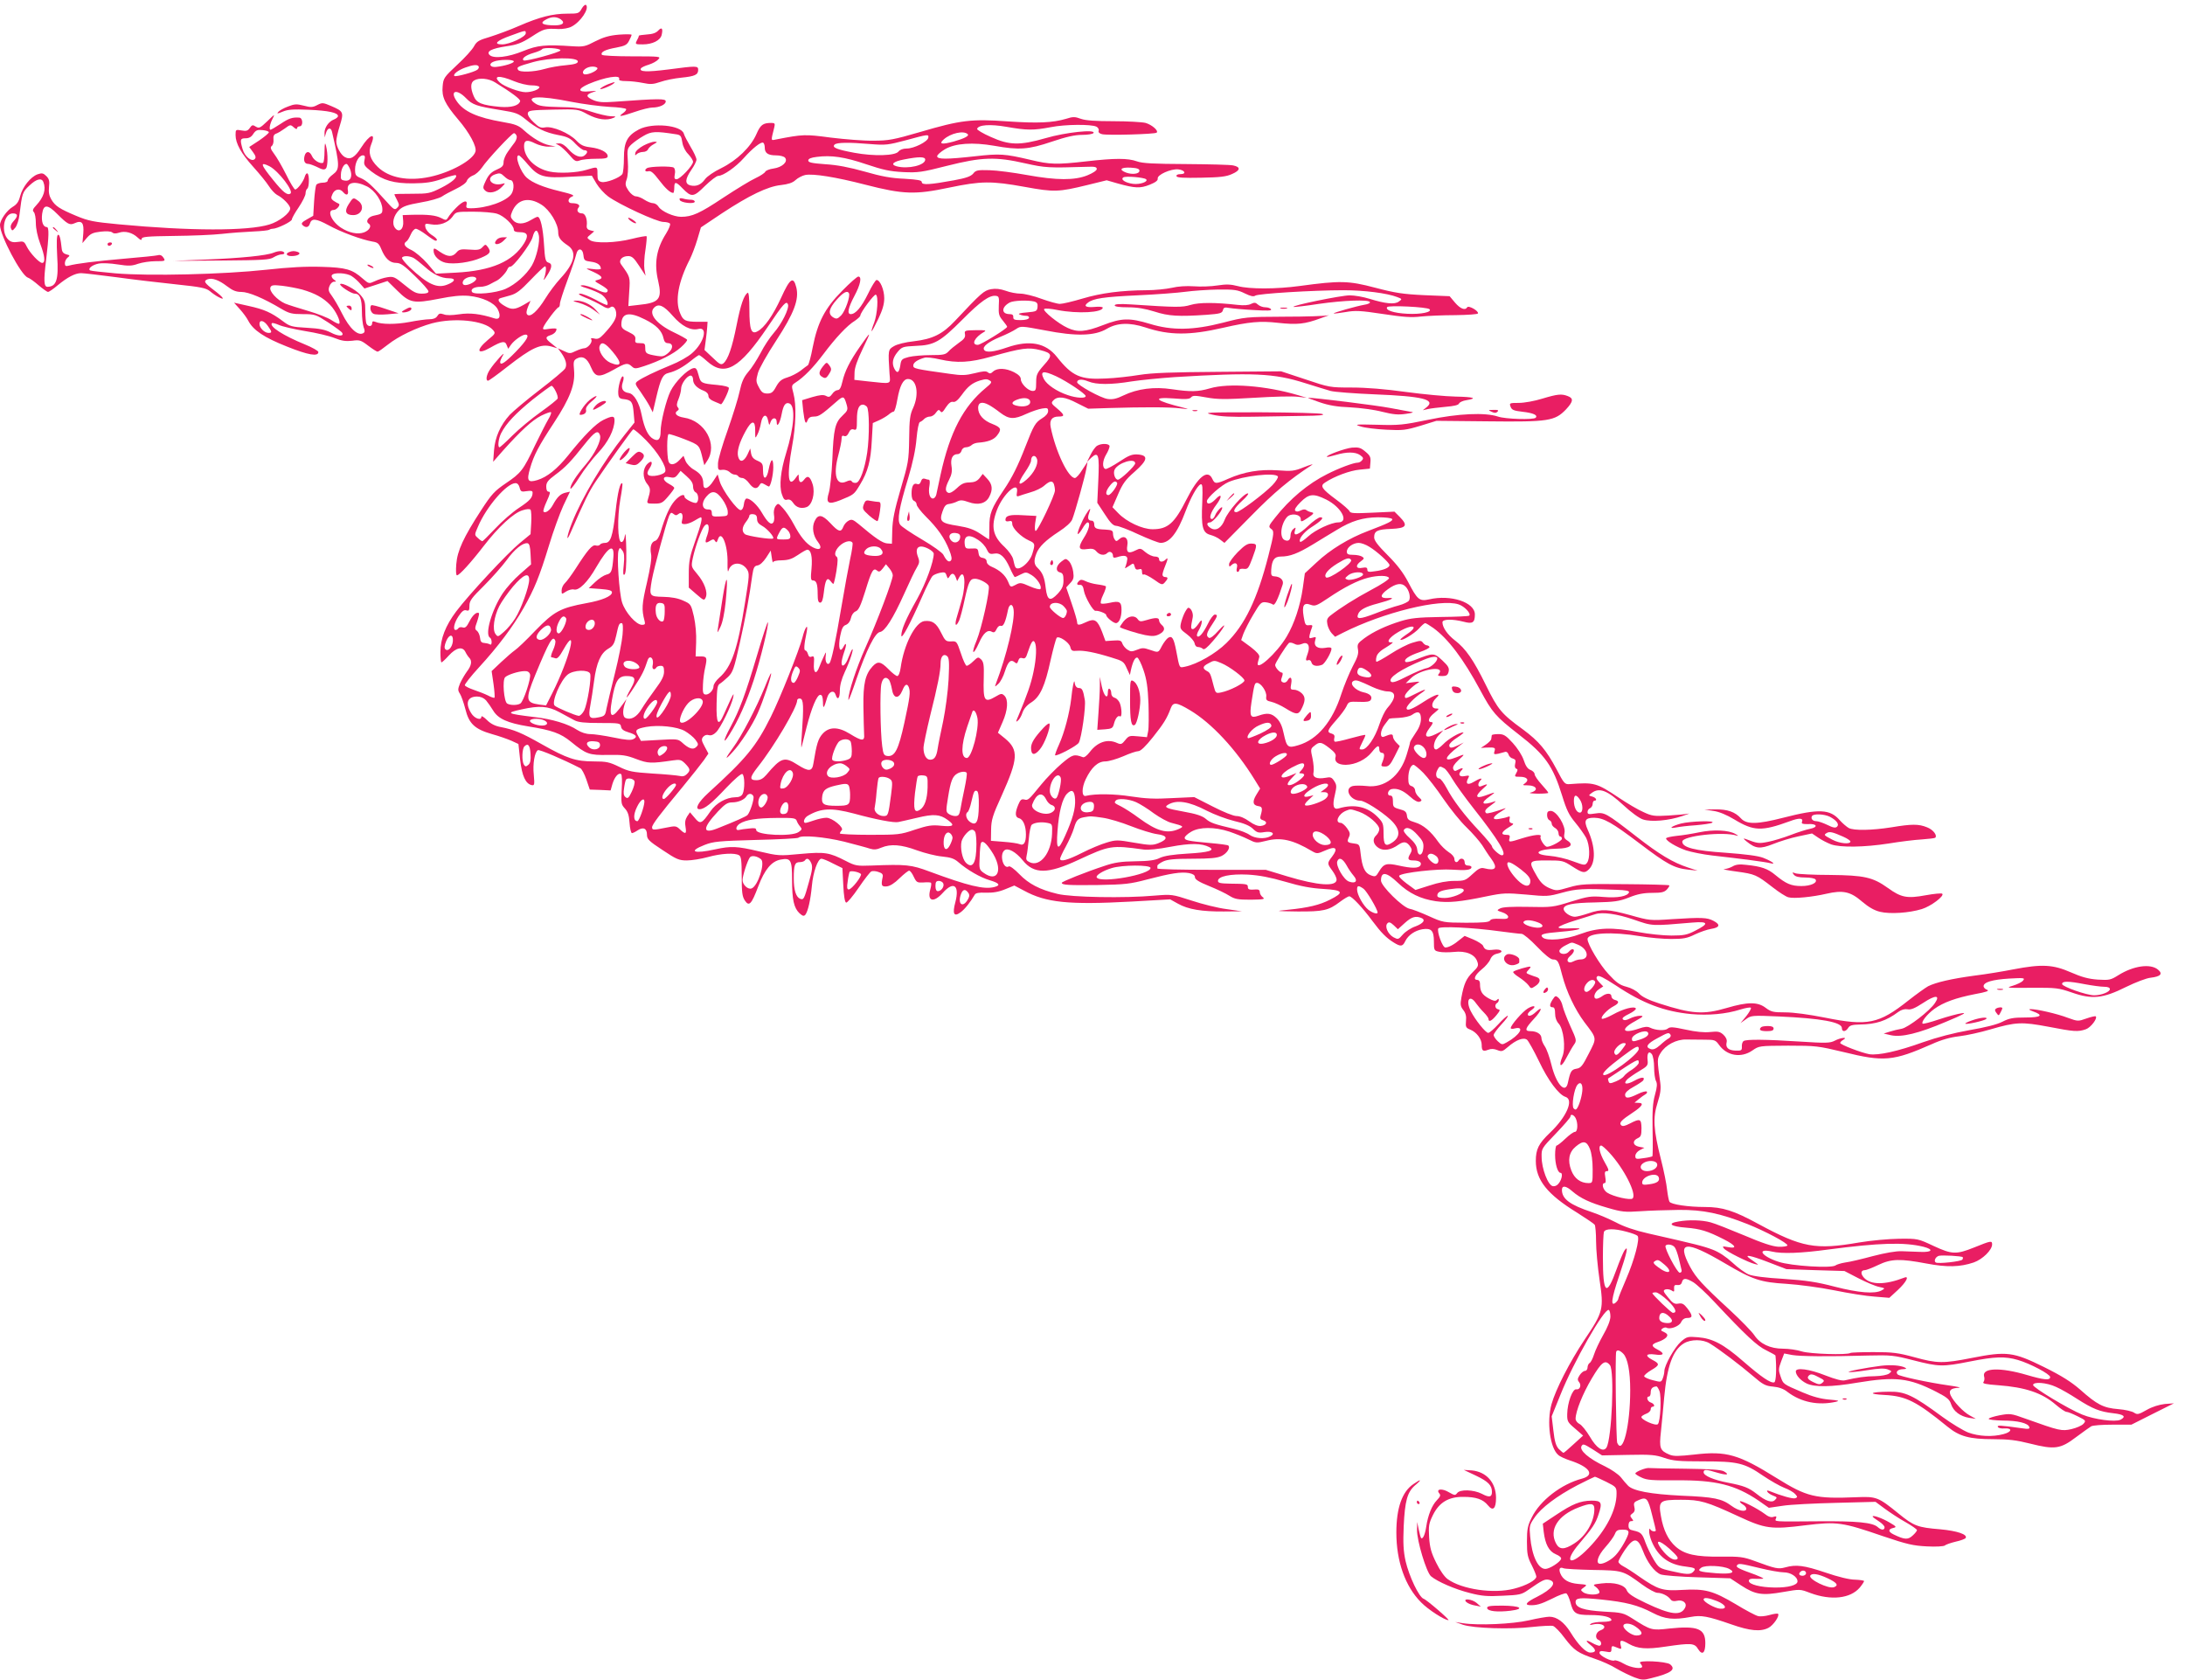 <?xml version="1.0" standalone="no"?>
<!DOCTYPE svg PUBLIC "-//W3C//DTD SVG 20010904//EN"
 "http://www.w3.org/TR/2001/REC-SVG-20010904/DTD/svg10.dtd">
<svg version="1.0" xmlns="http://www.w3.org/2000/svg"
 width="1280pt" height="984pt" viewBox="0 0 1280 984"
 preserveAspectRatio="xMidYMid meet">
<g transform="translate(0,984) scale(0.1,-0.1)"
fill="#e91e63" stroke="none">
<path d="M3408 9790 c-16 -29 -20 -30 -85 -30 -85 0 -161 -19 -283 -72 -52
-23 -129 -51 -170 -64 -65 -19 -77 -26 -93 -55 -10 -19 -54 -68 -99 -109 -77
-72 -81 -78 -85 -126 -6 -62 13 -102 91 -194 66 -77 111 -160 101 -189 -16
-50 -145 -121 -267 -147 -127 -27 -239 -6 -305 58 -46 45 -58 86 -38 134 29
71 -9 58 -59 -20 -37 -58 -63 -74 -96 -56 -24 13 -50 61 -50 93 0 14 9 55 21
92 24 78 21 83 -51 114 -47 20 -52 21 -81 6 -26 -14 -38 -15 -79 -4 -42 11
-55 10 -93 -5 -25 -9 -51 -24 -57 -32 -10 -11 -5 -11 26 2 31 13 62 15 154 11
114 -5 170 -17 170 -37 0 -6 -11 -15 -24 -20 -31 -12 -56 -48 -55 -80 l1 -25
7 24 c9 33 29 38 36 9 46 -201 46 -219 5 -250 -17 -12 -30 -28 -30 -35 0 -8
-12 -13 -29 -13 -17 0 -33 -6 -38 -12 -4 -7 -10 -51 -13 -98 l-5 -84 -37 -21
c-29 -16 -35 -24 -26 -33 18 -18 36 -15 43 7 10 34 35 32 109 -8 74 -41 195
-85 258 -96 31 -5 38 -11 52 -45 22 -54 50 -80 87 -80 25 0 46 -14 110 -77 44
-42 79 -82 79 -90 0 -9 -13 -13 -39 -13 -33 0 -50 9 -101 51 -57 47 -65 51
-101 45 -21 -3 -54 -14 -73 -23 -35 -16 -35 -16 -71 15 -61 54 -97 65 -240 69
-92 3 -188 -2 -325 -17 -247 -27 -687 -38 -884 -21 -77 7 -143 14 -148 17 -16
10 13 33 50 40 20 4 70 2 112 -5 64 -10 83 -9 119 4 24 8 70 15 102 15 57 0
59 1 47 20 -9 14 -20 19 -33 15 -11 -3 -99 -12 -195 -20 -172 -15 -283 -29
-327 -41 -18 -5 -23 -2 -23 14 0 11 7 26 16 33 15 12 14 14 -7 19 -16 4 -25
14 -27 30 -7 66 -14 90 -23 84 -7 -4 -8 -46 -4 -124 9 -139 -4 -179 -57 -180
-21 0 -23 35 -8 156 17 142 18 194 4 194 -22 0 -33 33 -27 78 8 57 32 56 91
-4 58 -58 71 -64 98 -52 43 20 57 4 52 -59 l-5 -57 26 31 c21 24 36 31 80 36
34 4 60 2 68 -4 8 -8 22 -8 40 -2 35 12 78 1 109 -28 17 -16 24 -18 24 -8 0
12 31 15 188 17 103 1 230 6 282 12 52 6 135 12 183 14 49 2 91 7 94 10 4 3
13 6 20 6 26 0 113 42 113 55 0 7 18 39 40 71 22 33 40 69 40 81 0 12 5 25 10
28 12 8 13 82 1 89 -5 3 -11 -5 -15 -17 -7 -28 -43 -77 -57 -77 -5 0 -29 39
-53 88 -24 48 -56 103 -71 122 -20 27 -23 37 -13 45 7 5 12 22 10 38 -2 19 2
29 15 34 10 3 33 17 51 30 32 24 34 24 53 7 11 -10 19 -12 19 -6 0 7 7 12 15
12 22 0 20 50 -2 51 -40 3 -61 -4 -110 -37 -29 -19 -55 -34 -58 -34 -10 0 -5
32 11 63 16 31 14 30 -30 -13 -42 -40 -48 -43 -67 -32 -18 12 -23 11 -36 -8
-12 -17 -21 -19 -49 -14 -33 6 -34 5 -34 -27 0 -49 32 -107 105 -188 36 -40
77 -90 90 -111 14 -22 35 -44 47 -51 36 -18 78 -61 78 -80 0 -27 -65 -77 -122
-94 -126 -39 -466 -38 -882 1 -149 14 -178 20 -248 49 -100 42 -124 58 -147
96 -13 22 -17 42 -14 73 4 35 1 48 -15 64 -18 18 -26 20 -52 11 -41 -15 -88
-74 -102 -128 -8 -32 -19 -48 -44 -63 -34 -20 -74 -77 -74 -106 0 -61 124
-295 163 -308 10 -3 38 -23 63 -45 25 -21 50 -39 55 -39 6 0 31 17 57 39 58
48 103 71 137 71 15 0 108 -11 208 -24 100 -14 258 -32 351 -42 143 -15 172
-21 195 -39 14 -12 37 -28 49 -34 44 -24 33 -4 -23 38 -58 44 -65 55 -39 65
26 10 66 -4 113 -40 34 -26 54 -34 85 -34 43 0 130 -37 234 -99 46 -27 62 -31
126 -31 71 0 76 -2 149 -49 41 -27 78 -54 81 -60 14 -22 -23 -22 -66 1 -33 17
-66 24 -140 28 -89 5 -100 8 -140 38 -69 52 -111 70 -202 90 l-85 19 34 -38
c19 -21 41 -51 49 -67 29 -56 93 -99 227 -152 125 -50 184 -60 184 -32 0 7
-36 27 -80 45 -123 50 -210 105 -192 124 4 3 21 -2 40 -10 19 -9 87 -25 153
-36 65 -10 144 -29 174 -41 42 -17 66 -20 103 -16 43 6 51 4 94 -29 25 -19 50
-35 55 -35 5 0 32 19 61 42 62 49 167 99 257 124 132 35 307 17 356 -37 19
-21 18 -22 -29 -61 -72 -61 -62 -89 16 -44 67 38 86 41 95 15 l9 -22 16 23
c18 26 66 60 85 60 27 0 9 -33 -56 -100 -63 -65 -92 -84 -92 -60 0 6 7 23 16
38 22 36 -49 -41 -76 -83 -21 -31 -26 -65 -11 -65 5 0 55 36 112 81 145 113
196 137 260 119 l34 -10 -32 26 c-39 30 -41 40 -10 50 22 7 37 21 37 37 0 4
-19 4 -42 1 -36 -6 -40 -5 -35 9 9 24 80 117 89 117 4 0 8 9 8 20 0 12 20 73
44 138 24 64 47 132 51 150 9 43 39 40 43 -4 3 -29 7 -32 44 -37 38 -5 57 -19
58 -41 0 -4 -21 -6 -47 -2 -40 5 -44 4 -23 -5 79 -34 92 -49 50 -59 -20 -5
-17 -8 19 -28 23 -13 41 -27 41 -32 0 -19 -19 -18 -69 6 -29 13 -65 24 -79 23
-20 -1 -12 -6 28 -18 31 -10 68 -26 82 -35 26 -17 45 -52 35 -62 -2 -3 -34 11
-69 31 -36 19 -76 35 -89 35 -16 0 -7 -8 32 -24 31 -12 73 -33 93 -45 27 -17
40 -20 50 -12 17 15 36 -5 36 -40 0 -27 -20 -59 -73 -116 -24 -26 -36 -31 -55
-26 -18 4 -23 3 -18 -6 9 -15 -21 -51 -42 -51 -7 0 -30 -7 -49 -16 -32 -16
-37 -16 -70 0 l-35 16 20 -27 c27 -39 35 -69 23 -91 -6 -11 -73 -67 -150 -126
-77 -59 -155 -125 -175 -146 -55 -61 -86 -131 -92 -208 l-5 -67 57 65 c105
117 171 178 224 205 29 14 55 24 58 20 3 -3 -4 -22 -17 -43 -12 -20 -46 -88
-76 -149 -70 -148 -83 -164 -172 -224 -66 -45 -83 -63 -144 -157 -104 -160
-140 -238 -146 -316 -3 -38 -2 -66 4 -66 14 0 82 75 156 171 86 112 176 195
228 210 24 8 43 9 47 3 4 -5 6 -39 4 -76 l-4 -67 -63 -52 c-71 -58 -296 -299
-373 -401 -62 -83 -92 -159 -92 -238 0 -33 3 -60 6 -60 4 0 23 18 43 40 43 47
80 55 97 22 6 -13 17 -29 23 -35 18 -18 13 -46 -14 -81 -13 -18 -31 -49 -40
-69 -13 -33 -14 -40 -1 -60 8 -12 22 -52 32 -90 21 -86 55 -118 156 -147 40
-11 91 -29 114 -39 l41 -19 10 -92 c11 -96 32 -141 68 -149 16 -3 17 3 12 60
-7 65 5 133 24 145 9 5 144 -52 249 -106 8 -4 24 -34 35 -66 l20 -59 61 -2 61
-3 11 39 c13 41 35 66 50 57 6 -3 7 -43 4 -91 -4 -80 -3 -87 18 -110 18 -19
25 -40 28 -85 2 -33 9 -60 14 -60 5 0 20 7 33 16 33 22 55 12 55 -25 0 -26 10
-37 91 -90 82 -55 97 -61 143 -61 28 0 84 9 124 20 76 21 157 26 182 10 12 -7
15 -33 15 -122 0 -93 3 -119 18 -142 25 -38 39 -24 79 82 38 100 78 147 131
157 60 11 67 -1 67 -119 0 -117 11 -164 43 -195 19 -17 26 -19 35 -9 15 20 30
84 38 168 7 81 35 160 56 160 8 0 38 -12 68 -28 l55 -27 5 -99 c3 -64 9 -101
17 -103 6 -2 39 37 73 87 34 50 68 94 75 96 8 3 27 2 42 -4 20 -6 27 -14 24
-28 -11 -51 -7 -59 24 -56 19 2 46 19 75 48 25 24 50 44 56 44 6 0 18 -16 27
-36 16 -33 20 -35 57 -33 21 2 42 1 44 -2 3 -3 1 -20 -4 -38 -20 -70 18 -82
73 -21 63 71 99 45 74 -53 -19 -70 -9 -90 30 -61 25 18 58 60 83 103 5 10 24
14 65 12 41 -1 74 4 113 20 l54 22 57 -30 c128 -70 260 -84 628 -64 l228 13
45 -25 c60 -34 141 -47 269 -46 l106 1 -90 13 c-49 6 -142 29 -205 50 -114 37
-116 37 -215 29 -176 -16 -490 -10 -570 10 -105 25 -169 59 -224 116 -28 29
-55 49 -61 45 -32 -20 -57 69 -26 94 20 17 66 -8 107 -58 66 -82 146 -82 326
2 183 85 194 87 381 61 26 -4 87 2 159 16 116 22 183 21 227 -2 36 -19 -2 -31
-127 -38 -85 -5 -136 -13 -162 -25 -27 -14 -65 -19 -144 -20 -82 -1 -123 -7
-181 -27 -107 -35 -250 -92 -250 -99 0 -13 39 -15 212 -13 160 3 188 6 290 33
138 36 197 45 243 37 24 -5 35 -12 35 -24 0 -13 23 -28 83 -52 45 -18 99 -44
119 -57 32 -20 50 -23 125 -23 75 1 85 3 71 14 -10 7 -18 21 -18 30 0 12 -7
17 -22 16 -39 -3 -48 -1 -48 15 0 17 -7 18 -105 19 -55 1 -70 4 -70 16 0 27
72 42 175 37 68 -4 130 -16 220 -42 91 -27 152 -38 223 -42 116 -7 124 -20 38
-63 -60 -31 -127 -47 -246 -59 -78 -8 -76 -8 56 -10 151 -1 182 6 248 56 24
18 49 33 55 33 16 0 81 -70 136 -145 50 -67 81 -99 125 -126 40 -25 52 -24 67
8 18 36 56 62 101 70 52 8 67 -8 67 -72 0 -51 1 -54 31 -60 16 -4 56 -4 87 -1
69 8 122 -14 136 -56 9 -24 5 -32 -26 -62 -38 -37 -52 -68 -67 -149 -7 -41 -6
-51 11 -73 14 -18 19 -36 16 -64 -3 -35 -1 -41 25 -51 37 -15 67 -55 67 -89 0
-35 7 -41 38 -29 18 7 34 6 54 -2 25 -10 31 -8 61 18 48 42 93 59 113 42 8 -7
40 -64 70 -126 53 -112 116 -196 155 -208 50 -16 7 -117 -91 -210 -67 -64 -83
-97 -83 -165 0 -112 67 -196 243 -304 52 -33 98 -64 102 -70 4 -6 8 -50 8 -98
0 -47 9 -147 20 -222 26 -175 23 -189 -88 -354 -87 -131 -168 -289 -193 -377
-29 -103 -9 -256 39 -297 9 -9 40 -23 67 -32 118 -38 150 -86 73 -107 -122
-32 -247 -129 -295 -228 -24 -48 -28 -68 -28 -141 0 -73 4 -92 28 -138 15 -30
27 -60 27 -67 0 -20 -59 -53 -131 -71 -119 -31 -305 -4 -388 56 -18 12 -46 52
-67 95 -30 60 -38 90 -42 150 -4 66 -2 81 22 130 37 75 92 108 179 107 74 0
115 -14 144 -50 29 -36 47 -19 47 45 -1 90 -57 152 -142 160 l-47 3 72 -34
c71 -34 93 -56 93 -95 0 -31 -16 -34 -59 -11 -49 25 -129 27 -145 4 -11 -14
-15 -14 -48 5 -39 24 -78 20 -57 -6 10 -11 7 -19 -14 -41 -29 -30 -52 -88 -62
-155 -7 -46 -20 -75 -30 -66 -3 4 -9 26 -14 50 l-9 44 -1 -46 c-1 -63 55 -249
82 -272 38 -32 140 -76 227 -98 70 -18 104 -21 193 -16 98 4 111 7 148 33 85
59 99 66 124 60 49 -13 19 -54 -72 -100 -57 -28 -73 -45 -46 -48 41 -3 69 5
136 38 38 20 75 33 82 31 7 -3 17 -26 24 -50 17 -68 30 -77 116 -77 76 0 125
-12 125 -30 0 -5 -23 -10 -52 -10 -29 0 -60 -5 -68 -11 -11 -8 -8 -9 13 -4 56
12 91 -17 42 -35 -28 -11 -34 -47 -10 -56 18 -7 20 -34 3 -34 -7 1 -24 7 -38
15 -40 23 -48 17 -12 -11 35 -28 34 -44 -2 -44 -26 0 -70 44 -116 119 -37 59
-80 91 -123 91 -15 0 -69 -9 -120 -21 -96 -22 -297 -31 -387 -17 l-45 7 45
-16 c63 -21 279 -28 405 -13 57 6 112 9 123 6 11 -4 42 -35 68 -71 56 -73 77
-87 176 -121 40 -13 98 -39 128 -58 31 -18 78 -41 104 -51 42 -16 54 -17 99
-5 117 29 147 51 111 81 -22 18 -194 26 -176 8 6 -7 12 -17 12 -21 0 -17 -67
-7 -108 17 -24 14 -48 22 -54 19 -15 -9 -88 27 -88 44 0 11 8 13 35 8 31 -6
35 -5 35 15 0 15 4 19 15 15 8 -3 22 -9 31 -12 12 -5 14 -1 8 20 -7 31 3 33
48 7 51 -29 104 -33 215 -16 151 22 170 21 191 -15 24 -38 42 -23 42 35 0 85
-44 103 -210 86 -105 -12 -108 -11 -218 59 -51 32 -61 35 -167 40 -117 7 -165
23 -165 56 0 25 26 27 148 15 147 -15 217 -33 303 -78 73 -38 123 -43 225 -24
59 11 96 5 237 -44 108 -38 171 -44 217 -20 29 15 67 71 56 82 -3 3 -26 0 -50
-7 -25 -7 -55 -10 -68 -6 -13 3 -72 34 -131 70 -132 78 -178 91 -312 83 -116
-7 -142 2 -252 78 -35 25 -77 52 -93 60 -17 9 -30 21 -29 28 0 6 17 37 37 67
52 76 76 76 106 -3 25 -67 67 -124 104 -139 15 -6 113 -14 217 -17 l191 -6 64
-42 c83 -54 123 -60 247 -38 98 17 98 17 158 -6 121 -45 235 -33 290 32 14 17
25 34 25 38 0 3 -24 7 -52 8 -33 0 -99 16 -175 42 -125 42 -171 48 -235 30
-41 -11 -56 -8 -178 37 -68 25 -87 27 -200 26 -145 -2 -212 13 -264 59 -43 38
-72 96 -86 178 -16 90 -8 96 118 96 113 0 148 -10 336 -97 157 -73 191 -78
395 -52 182 22 213 18 451 -64 142 -48 178 -56 258 -60 53 -3 97 0 105 5 6 6
36 16 65 23 28 6 54 16 57 21 13 21 -50 42 -148 51 -134 11 -155 19 -246 93
-118 96 -129 100 -246 95 -242 -10 -290 2 -467 112 -223 139 -294 160 -482
138 -92 -10 -120 -11 -145 -1 -57 24 -62 37 -51 136 5 50 14 140 19 200 17
184 51 277 115 316 41 25 112 25 153 -1 52 -31 181 -129 252 -190 58 -50 73
-58 117 -62 34 -3 63 -13 85 -31 80 -61 181 -81 284 -58 24 6 16 8 -40 13 -48
4 -97 17 -155 42 -117 50 -113 48 -129 93 -13 37 -13 45 3 88 l18 47 47 -9
c48 -8 205 -10 446 -3 131 3 148 2 264 -28 149 -38 170 -39 331 -7 146 29 206
31 281 9 72 -21 189 -83 189 -100 0 -21 -37 -17 -136 12 -156 46 -264 42 -251
-8 4 -12 2 -27 -4 -34 -7 -8 15 -13 86 -18 161 -12 258 -45 338 -114 27 -23
55 -42 63 -42 8 0 37 -12 65 -26 49 -24 50 -26 34 -44 -10 -11 -41 -24 -70
-31 -58 -13 -70 -10 -269 61 -85 31 -91 31 -152 20 -35 -7 -64 -16 -64 -21 0
-5 37 -9 83 -10 87 0 148 -15 155 -38 4 -11 -5 -13 -44 -7 -128 18 -147 19
-140 7 4 -6 21 -10 38 -8 48 3 45 -20 -4 -33 -65 -18 -146 -14 -208 9 -30 12
-98 53 -150 91 -174 128 -220 150 -315 148 -112 -1 -128 -14 -25 -19 127 -7
186 -37 369 -186 70 -57 128 -73 269 -73 89 0 135 -6 215 -26 143 -36 177 -32
269 38 40 30 80 58 88 63 8 6 65 10 126 10 l110 0 125 63 124 62 -54 -4 c-33
-4 -73 -16 -106 -35 -47 -27 -55 -28 -73 -16 -11 8 -53 18 -93 21 -87 7 -124
26 -224 115 -52 45 -107 80 -212 132 -178 88 -218 93 -421 53 -168 -33 -203
-33 -337 4 -96 26 -127 30 -238 30 -71 0 -132 -2 -137 -5 -21 -13 -236 -6
-285 9 -27 9 -77 16 -109 16 -76 0 -135 28 -169 79 -14 21 -78 87 -143 147
-163 150 -198 189 -233 253 -81 152 -27 157 204 21 162 -96 209 -111 360 -120
75 -5 194 -21 280 -38 83 -17 189 -34 237 -37 l86 -7 51 47 c49 46 68 84 36
71 -112 -43 -195 -43 -235 -1 -22 24 -20 45 5 45 7 0 42 13 77 30 77 37 129
38 283 9 121 -23 197 -21 277 6 52 18 108 73 108 106 0 23 -6 22 -105 -18
-105 -42 -130 -41 -236 8 -94 44 -94 44 -204 43 -62 -1 -164 -10 -235 -22
-255 -44 -333 -30 -590 109 -143 78 -210 99 -312 99 -98 0 -199 15 -208 31 -4
6 -10 37 -14 70 -3 32 -19 112 -36 178 -44 174 -48 244 -20 331 17 53 21 82
16 118 -19 135 -19 140 2 174 29 47 93 81 151 79 25 0 74 -1 108 -1 57 0 63
-2 83 -30 46 -65 130 -79 196 -33 39 27 40 27 209 28 163 0 176 -2 323 -37
239 -59 292 -54 519 46 55 25 107 40 160 46 43 5 125 23 182 40 151 44 185 45
340 16 150 -29 174 -31 220 -15 29 10 70 64 58 76 -3 2 -27 -3 -55 -13 -48
-17 -50 -17 -108 4 -62 24 -185 52 -219 51 -13 0 -8 -5 14 -13 65 -23 49 -36
-43 -36 -72 0 -95 -4 -136 -25 -31 -16 -99 -33 -192 -49 -95 -17 -187 -41
-273 -71 -147 -53 -261 -78 -314 -70 -46 8 -171 56 -171 66 0 4 8 13 18 18 30
18 -14 14 -50 -5 -27 -14 -51 -15 -204 -5 -200 13 -314 14 -330 3 -6 -4 -11
-18 -10 -32 1 -23 -2 -25 -38 -24 -42 2 -59 18 -51 50 3 13 -4 29 -19 43 -20
18 -31 21 -77 16 -36 -4 -85 1 -144 14 -74 16 -93 17 -105 6 -16 -14 -71 -11
-105 6 -14 7 -33 5 -64 -6 -96 -33 -112 -5 -23 43 50 28 54 32 29 32 -15 0
-42 -7 -59 -16 -21 -11 -34 -12 -41 -5 -7 7 5 17 36 32 25 12 43 27 40 32 -9
15 -74 -2 -135 -36 -31 -17 -60 -28 -64 -24 -10 9 33 55 69 73 32 17 35 30 7
37 -11 3 -20 12 -20 21 0 20 -29 20 -54 1 -11 -8 -26 -15 -33 -15 -23 0 -14
37 13 55 l26 17 -23 24 c-17 18 -20 27 -12 35 8 8 38 -7 110 -54 156 -104 282
-152 440 -167 101 -9 205 0 289 27 30 9 57 14 61 10 3 -4 -9 -26 -27 -49 l-34
-41 32 23 c30 22 34 23 194 16 246 -11 368 -33 368 -68 0 -24 22 -23 37 1 9
15 24 19 69 20 93 1 154 21 225 74 18 13 37 18 54 15 19 -4 43 6 92 38 71 47
100 46 69 0 -29 -46 -158 -145 -196 -152 -19 -3 -51 -11 -70 -17 l-35 -11 43
-10 c62 -13 160 10 322 79 101 42 124 55 93 50 -23 -3 -83 -19 -134 -36 -50
-17 -93 -28 -96 -25 -10 10 27 56 68 86 54 39 127 65 239 87 66 12 86 19 71
25 -12 4 -21 14 -21 21 0 24 52 39 150 45 88 5 94 4 81 -12 -7 -9 -34 -22 -60
-30 -43 -13 -37 -13 109 -12 147 1 159 -1 238 -28 117 -41 181 -35 317 33 55
27 120 52 144 54 59 7 73 23 42 48 -44 36 -143 22 -231 -33 -46 -29 -54 -30
-122 -26 -55 4 -94 15 -158 43 -103 45 -168 49 -335 17 -60 -12 -164 -29 -230
-37 -133 -18 -224 -39 -270 -62 -16 -9 -68 -46 -115 -83 -174 -138 -239 -151
-488 -101 -96 19 -184 31 -234 31 -71 0 -83 3 -115 27 -46 35 -105 35 -227 -1
-137 -40 -203 -36 -395 26 -66 21 -103 40 -120 59 -16 16 -45 32 -73 39 -39
10 -59 24 -105 74 -51 54 -123 175 -123 205 0 37 143 45 310 17 52 -9 133 -16
180 -16 71 0 94 4 140 27 30 14 73 29 94 32 51 8 56 25 14 47 -38 20 -68 21
-243 10 -128 -9 -133 -8 -243 23 -132 36 -168 38 -247 11 -32 -11 -68 -20 -79
-20 -28 0 -66 27 -66 46 0 25 51 36 185 38 113 3 139 6 198 29 49 20 86 27
136 27 55 0 71 4 86 20 10 11 16 22 14 24 -2 3 -119 6 -259 7 -236 2 -261 1
-329 -19 -73 -21 -74 -21 -117 -3 -32 15 -50 32 -73 73 -49 85 -47 88 62 88
89 0 95 -1 147 -35 63 -40 73 -42 99 -16 40 40 37 132 -8 231 -24 54 -15 70
38 70 56 -1 104 -28 264 -149 162 -123 204 -146 287 -155 l55 -6 -55 18 c-91
30 -169 77 -305 183 -178 138 -185 142 -240 134 -38 -6 -45 -5 -45 9 0 9 7 19
15 22 8 4 15 15 15 25 0 10 5 19 10 19 19 0 10 18 -12 24 -23 6 -23 7 -4 21
45 34 92 16 188 -73 43 -40 91 -75 113 -82 49 -16 150 -7 230 20 33 11 49 17
35 14 -14 -3 -66 -8 -116 -11 -83 -5 -97 -3 -146 20 -31 13 -95 51 -144 84
-132 88 -144 91 -289 80 -28 -2 -33 3 -76 86 -61 114 -104 165 -197 234 -127
92 -147 117 -217 259 -73 149 -119 215 -182 263 -44 34 -73 76 -73 106 0 19
59 20 125 3 52 -14 65 -5 65 43 0 71 -141 118 -269 88 -56 -12 -68 -2 -122
102 -29 55 -64 101 -120 157 -57 57 -79 86 -79 104 0 38 18 47 100 50 89 4
100 19 50 70 l-31 31 -129 -6 c-106 -5 -129 -4 -134 8 -3 8 -38 39 -79 69 -85
63 -96 80 -64 100 54 36 146 70 202 75 l60 6 3 36 c3 31 -2 41 -30 64 -27 23
-39 26 -78 23 -41 -4 -155 -46 -147 -54 1 -2 25 3 52 11 63 19 115 19 143 -1
18 -13 21 -19 11 -30 -6 -8 -17 -14 -25 -14 -24 0 -108 -31 -179 -67 -112 -56
-219 -145 -306 -256 -36 -45 -39 -52 -25 -63 22 -15 21 -24 -14 -161 -65 -253
-137 -403 -246 -510 -63 -62 -170 -123 -241 -138 -36 -7 -32 -14 -53 95 -14
72 -24 88 -47 74 -9 -6 -25 -27 -36 -47 -22 -42 -19 -41 -72 -23 -34 12 -45
12 -74 0 -30 -12 -37 -12 -57 1 -12 8 -25 24 -29 35 -6 18 -13 21 -53 18 l-46
-3 -20 54 c-27 70 -44 80 -91 58 -44 -21 -55 -21 -55 -2 0 9 -14 58 -32 110
l-32 94 23 25 c20 21 23 32 18 67 -3 23 -14 50 -24 61 -19 18 -20 18 -46 -2
-32 -25 -35 -56 -7 -63 16 -4 20 -14 20 -46 0 -33 -7 -49 -33 -78 -45 -48 -62
-41 -71 32 -7 62 -18 90 -47 118 -22 20 -24 43 -8 84 15 40 54 78 132 129 42
27 71 54 78 71 18 46 76 255 83 298 l7 40 -31 -47 c-16 -27 -36 -48 -43 -48
-39 0 -113 155 -142 298 -8 41 7 62 46 62 38 0 37 9 -8 47 -36 30 -37 33 -21
49 25 25 67 20 139 -18 l64 -32 125 4 c200 6 350 6 415 -2 49 -6 53 -5 21 3
-171 42 -195 65 -58 55 70 -6 91 -4 100 7 10 11 23 11 89 -1 65 -12 111 -12
280 -2 110 7 225 10 255 6 l53 -6 -50 15 c-189 56 -407 73 -518 40 -69 -20
-111 -21 -221 -5 -104 16 -203 3 -284 -36 -41 -20 -64 -25 -93 -21 -40 5 -179
82 -179 98 0 18 28 20 65 5 47 -20 134 -20 255 0 52 8 165 19 250 25 461 28
582 23 765 -35 61 -19 128 -40 150 -46 22 -6 139 -15 260 -20 276 -11 356 -30
304 -74 l-24 -19 30 7 c17 4 63 9 103 13 49 4 75 10 79 19 3 8 23 17 44 20 67
11 43 19 -64 21 -56 1 -186 13 -290 27 -122 17 -233 26 -318 26 -129 0 -132 1
-272 48 l-142 47 -365 -3 c-275 -2 -390 -6 -465 -18 -55 -9 -143 -19 -197 -21
-149 -8 -197 13 -287 127 -65 82 -160 100 -291 55 -78 -27 -125 -32 -135 -14
-12 18 24 46 93 75 37 15 79 36 95 47 27 18 29 18 168 -8 183 -36 292 -33 363
9 61 36 134 38 226 8 141 -47 259 -47 455 -2 153 35 218 41 322 29 112 -12
156 -8 250 27 38 13 57 21 43 17 -14 -4 -128 -8 -255 -8 -226 -1 -232 -2 -360
-35 -175 -45 -299 -47 -429 -7 -119 36 -166 35 -276 -8 -101 -39 -147 -43
-205 -16 -54 24 -149 101 -138 111 4 5 40 2 78 -6 119 -23 265 -15 265 14 0 5
-22 7 -50 4 -49 -4 -64 5 -37 25 31 25 96 34 287 43 113 5 241 15 285 21 44 6
130 12 190 13 97 1 116 -2 158 -23 33 -16 51 -20 60 -13 14 12 342 32 517 32
122 0 255 -17 315 -40 29 -11 30 -12 10 -26 -24 -19 -80 -13 -173 16 -35 11
-87 20 -115 20 -50 0 -348 -61 -329 -68 5 -1 72 6 148 18 147 21 289 26 299
11 3 -6 -11 -13 -32 -16 -46 -8 -184 -47 -180 -51 1 -2 32 2 69 8 57 10 87 9
218 -11 119 -18 168 -22 224 -15 39 4 130 8 201 8 72 1 132 5 133 10 6 14 -55
49 -63 36 -12 -20 -40 -9 -71 27 l-32 38 -148 6 c-126 6 -171 13 -289 44 -156
41 -204 42 -440 10 -139 -19 -295 -19 -363 -1 -42 11 -68 12 -120 4 -37 -6
-99 -8 -138 -5 -44 3 -93 0 -130 -9 -32 -7 -99 -14 -149 -14 -146 -1 -263 -16
-374 -49 -57 -17 -116 -31 -132 -31 -15 0 -64 14 -109 30 -45 17 -100 30 -122
30 -22 0 -61 7 -87 17 -32 11 -58 14 -86 9 -41 -8 -56 -21 -210 -185 -73 -78
-131 -107 -242 -120 -48 -5 -96 -17 -115 -28 -36 -21 -36 -21 -27 -163 5 -63
17 -59 -126 -44 l-80 9 1 42 c0 28 16 74 48 140 52 108 51 109 -16 13 -60 -86
-89 -144 -103 -205 -8 -35 -16 -50 -28 -50 -9 0 -24 -10 -32 -23 -13 -18 -20
-20 -36 -11 -16 8 -35 6 -81 -7 l-59 -18 6 -61 c9 -71 15 -86 26 -57 6 16 17
22 38 22 28 0 42 9 132 88 40 35 44 33 59 -19 8 -28 6 -35 -24 -63 -44 -41
-53 -78 -60 -258 -4 -81 -13 -167 -20 -192 -20 -64 -5 -74 66 -46 81 33 81 33
116 91 46 76 63 138 69 257 l6 104 36 16 c20 9 45 24 56 33 11 10 25 18 30 18
6 0 15 32 22 72 14 79 34 119 62 119 52 0 67 -89 30 -170 -18 -38 -22 -67 -23
-180 -2 -129 -5 -142 -50 -295 -36 -123 -47 -178 -49 -240 l-2 -80 -28 2 c-27
2 -69 30 -168 114 -32 26 -40 29 -58 19 -12 -6 -26 -22 -31 -36 -13 -34 -28
-30 -76 22 -48 51 -72 54 -92 11 -17 -35 -9 -86 20 -122 28 -36 12 -53 -30
-31 -39 20 -73 62 -113 137 -18 34 -46 75 -62 92 -28 31 -29 31 -44 12 -8 -12
-12 -32 -9 -50 3 -16 2 -36 -3 -44 -13 -20 -34 -2 -68 56 -26 45 -67 83 -89
83 -7 0 -14 -14 -16 -32 -2 -20 -9 -34 -18 -36 -20 -4 -109 117 -124 169 l-12
40 -25 -38 c-30 -47 -59 -56 -59 -18 0 38 -14 60 -55 84 -20 11 -42 34 -49 51
l-12 30 -24 -25 c-27 -29 -56 -33 -64 -7 -10 34 -10 156 1 159 5 2 48 -12 94
-30 88 -35 86 -33 106 -117 l9 -35 17 26 c63 95 -13 235 -138 253 -43 7 -59
26 -35 41 8 5 8 11 0 20 -7 9 -6 23 5 48 8 20 15 47 15 60 0 29 35 77 56 77 8
0 14 -10 14 -23 0 -27 23 -51 63 -66 16 -6 27 -18 27 -30 0 -12 12 -24 33 -32
17 -7 35 -15 40 -17 7 -4 46 74 47 95 0 7 -26 14 -67 18 -96 9 -98 10 -111 59
-10 37 -15 43 -32 39 -36 -10 -105 -80 -132 -134 -26 -54 -58 -183 -58 -236 0
-46 -14 -60 -43 -44 -30 16 -52 61 -68 140 -14 72 -45 125 -76 129 -35 5 -47
27 -35 62 6 17 7 32 2 35 -12 7 -32 -68 -28 -103 2 -22 9 -28 33 -30 44 -5 52
-16 57 -80 l5 -57 -60 -75 c-120 -150 -246 -360 -307 -514 -30 -76 -36 -122
-7 -55 79 182 109 243 147 299 72 107 210 299 219 305 5 2 38 -26 75 -63 70
-71 123 -158 113 -184 -7 -20 -84 -35 -99 -20 -8 8 -6 19 6 37 24 36 15 54
-12 27 -28 -28 -29 -81 -1 -116 21 -26 21 -38 4 -93 -7 -22 -4 -23 38 -23 41
0 49 4 81 42 20 23 36 45 36 50 0 4 -13 14 -30 23 -42 22 -41 49 2 40 25 -6
34 -3 48 15 l17 22 36 -32 c26 -23 37 -40 37 -60 0 -16 7 -30 15 -34 17 -6 21
-51 5 -61 -12 -7 -70 22 -70 35 0 21 -29 9 -58 -24 -29 -33 -55 -91 -83 -185
-8 -26 -20 -46 -31 -49 -22 -6 -32 -35 -24 -77 5 -23 -4 -79 -24 -167 -30
-127 -32 -158 -14 -225 5 -19 2 -23 -15 -23 -34 0 -98 72 -117 132 -17 56 -32
274 -20 305 7 17 8 17 22 -2 11 -14 13 -35 8 -84 -5 -47 -4 -62 4 -57 8 5 12
49 11 139 -1 74 -5 114 -8 92 -4 -26 -11 -40 -21 -40 -22 0 -25 141 -6 251 9
48 14 89 12 92 -12 12 -28 -51 -40 -165 -17 -147 -29 -183 -62 -183 -13 0 -26
-5 -29 -10 -4 -6 -15 -8 -25 -5 -20 6 -47 -25 -118 -136 -24 -37 -52 -75 -62
-84 -11 -10 -20 -29 -20 -43 0 -24 0 -24 26 -7 14 9 35 15 46 12 29 -8 81 43
131 131 72 123 108 143 100 55 -7 -82 -12 -92 -41 -99 -15 -4 -44 -23 -65 -43
l-38 -36 68 -5 c52 -4 68 -9 68 -20 0 -22 -59 -47 -150 -63 -152 -28 -189 -48
-298 -160 -53 -56 -108 -108 -121 -116 -13 -9 -49 -40 -80 -69 l-56 -53 11
-75 c6 -42 8 -78 6 -81 -3 -2 -20 3 -38 13 -18 9 -56 24 -83 33 -27 9 -51 21
-53 27 -2 5 35 53 83 105 111 121 199 238 261 347 64 113 93 184 149 367 25
83 63 187 84 233 l39 82 -27 -6 c-29 -7 -48 -25 -74 -73 -17 -31 -43 -49 -54
-38 -4 3 5 31 19 61 20 44 23 56 11 56 -9 0 -14 10 -14 30 0 24 10 37 53 69
60 44 91 77 172 179 59 74 79 86 90 52 9 -29 -29 -106 -83 -170 -57 -66 -95
-126 -90 -142 2 -6 26 25 53 68 27 43 76 107 108 141 59 62 96 135 97 191 0
27 -12 28 -66 2 -44 -22 -113 -91 -206 -208 -65 -80 -122 -126 -180 -144 -56
-17 -64 -4 -43 68 22 78 51 132 141 269 93 142 124 223 117 305 -5 52 -3 59
16 70 35 18 61 2 83 -51 26 -61 46 -63 134 -14 71 40 80 41 105 19 16 -15 22
-15 71 1 94 31 174 72 216 110 23 20 40 41 37 45 -3 5 -39 25 -79 44 -102 49
-149 109 -114 144 26 26 56 13 109 -48 53 -61 106 -88 150 -77 58 15 34 -80
-36 -141 -23 -21 -80 -53 -126 -71 -95 -39 -165 -73 -193 -93 -18 -14 -17 -17
17 -64 19 -27 43 -65 53 -84 l18 -35 21 90 c26 110 38 133 73 141 41 10 82 33
129 70 23 19 45 34 48 34 4 0 25 -16 46 -35 104 -94 190 -46 357 201 92 137
109 155 118 131 9 -23 -37 -115 -83 -167 -22 -25 -57 -77 -77 -117 -21 -39
-53 -90 -73 -112 -27 -32 -38 -58 -50 -113 -8 -39 -40 -141 -70 -227 -31 -86
-57 -174 -57 -196 -1 -37 1 -40 25 -37 15 2 33 -4 42 -12 9 -9 22 -16 31 -16
8 0 18 -4 21 -10 3 -5 14 -10 24 -10 9 0 27 -13 39 -30 25 -34 46 -38 61 -12
8 14 13 15 30 5 12 -7 23 -13 25 -13 10 0 26 68 26 113 0 60 -14 53 -27 -12
-11 -61 -33 -66 -33 -9 0 40 -3 46 -32 59 -24 10 -34 22 -38 43 l-5 29 -17
-37 c-21 -42 -45 -47 -54 -10 -8 31 7 82 44 149 36 66 57 66 56 2 0 -47 0 -48
13 -22 8 14 17 45 21 68 9 50 34 57 42 12 6 -28 7 -29 14 -7 10 29 36 29 36 0
0 -37 19 -7 29 46 10 54 23 71 45 63 37 -14 29 -137 -19 -292 -32 -103 -41
-191 -25 -239 10 -30 16 -37 31 -33 13 4 25 -3 35 -18 18 -28 48 -37 80 -25
32 13 50 80 35 132 -15 48 -30 56 -50 29 -18 -24 -31 -19 -32 13 0 21 0 21
-16 -1 -46 -67 -55 6 -23 182 23 124 26 243 8 311 -12 45 -12 47 12 63 50 32
104 88 163 166 72 96 140 169 185 196 17 12 32 25 32 31 0 17 82 128 91 122
16 -9 9 -113 -10 -164 -11 -27 -17 -50 -15 -50 3 0 20 32 39 72 25 52 35 86
35 121 0 49 -24 107 -45 107 -6 0 -29 -37 -50 -81 -39 -79 -73 -119 -101 -119
-23 0 -16 36 21 106 36 67 45 114 23 114 -7 0 -50 -38 -95 -84 -101 -102 -143
-183 -172 -330 -10 -54 -23 -101 -28 -105 -5 -3 -25 -18 -44 -33 -19 -14 -53
-32 -77 -39 -33 -10 -47 -21 -65 -53 -18 -34 -28 -41 -52 -41 -24 0 -34 7 -49
36 -18 33 -18 40 -6 84 7 26 55 111 107 190 105 161 135 241 118 311 -17 68
-37 55 -89 -60 -48 -104 -98 -176 -139 -197 -36 -20 -47 11 -47 129 0 67 -4
101 -10 97 -22 -14 -41 -69 -65 -190 -26 -131 -50 -200 -77 -223 -14 -11 -23
-6 -63 33 l-48 45 7 53 c4 28 8 66 9 82 l2 30 -60 0 c-71 1 -83 7 -101 51 -31
73 -10 185 57 315 12 24 32 76 44 116 l21 71 124 83 c160 105 267 157 345 165
42 5 68 13 85 29 14 13 39 26 57 30 47 9 179 -12 353 -57 221 -57 292 -59 490
-17 188 39 247 40 445 4 170 -31 196 -30 364 11 l114 28 66 -19 c101 -28 131
-29 186 -7 35 14 49 25 47 36 -4 22 77 58 120 54 39 -4 51 -28 13 -28 -16 0
-25 -5 -23 -12 3 -9 42 -11 144 -9 110 2 148 6 182 22 49 21 51 41 6 50 -16 4
-140 7 -275 8 -191 1 -256 4 -289 16 -53 19 -129 19 -295 0 -176 -20 -214 -19
-330 9 -149 35 -178 37 -320 21 -171 -19 -225 -19 -225 0 0 8 21 26 46 41 60
35 162 42 289 20 145 -26 200 -22 336 24 86 29 136 40 179 40 33 0 62 5 66 11
14 23 -164 4 -280 -30 -153 -44 -214 -42 -322 7 -46 20 -82 42 -80 47 7 24 76
29 173 12 120 -21 156 -21 258 -2 85 17 238 18 268 3 10 -5 16 -16 13 -24 -3
-9 4 -16 20 -20 32 -8 311 0 320 9 12 12 -28 46 -65 57 -20 5 -104 10 -187 10
-106 0 -164 4 -192 14 -35 13 -47 13 -87 0 -79 -23 -164 -27 -342 -15 -212 15
-274 8 -512 -62 -158 -46 -186 -51 -276 -51 -55 -1 -166 8 -248 18 -151 20
-162 20 -321 -11 -31 -6 -31 -12 -10 72 5 21 3 25 -17 25 -50 0 -64 -11 -88
-66 -33 -75 -113 -153 -206 -199 -42 -20 -84 -49 -95 -65 -24 -33 -51 -44 -86
-36 -33 9 -31 37 6 91 17 24 30 51 30 60 0 10 -15 43 -34 74 -18 31 -37 66
-40 78 -15 50 -184 66 -263 25 -68 -36 -88 -73 -88 -167 0 -44 -4 -86 -9 -94
-14 -22 -95 -53 -122 -47 -20 5 -24 12 -24 46 0 46 2 45 -65 25 -55 -17 -160
-22 -215 -10 -86 18 -150 82 -150 149 0 36 18 40 65 16 22 -11 57 -20 80 -19
l40 1 -36 7 c-42 8 -99 42 -150 88 -30 28 -51 36 -122 48 -152 26 -231 62
-272 123 -42 61 0 74 55 17 38 -39 61 -47 204 -70 89 -14 103 -20 145 -54 62
-52 114 -77 191 -92 54 -10 71 -18 101 -51 20 -21 43 -38 52 -38 21 0 22 -14
2 -30 -22 -18 -59 -5 -94 35 -18 21 -39 35 -53 35 l-23 -1 22 -12 c12 -7 38
-31 58 -54 32 -38 39 -41 61 -33 14 6 57 10 95 10 54 0 69 3 69 15 0 23 -43
45 -100 52 -42 5 -58 13 -84 40 -41 43 -139 85 -182 77 -26 -5 -37 0 -68 30
-23 21 -36 42 -34 53 3 16 18 18 149 21 145 3 145 3 202 -28 57 -30 111 -38
152 -20 16 7 13 9 -17 9 -21 1 -72 13 -115 27 -62 21 -98 26 -188 27 -88 2
-117 6 -138 20 -67 44 20 49 208 11 72 -14 173 -27 225 -30 52 -2 96 -8 98
-13 2 -5 -7 -16 -20 -25 -31 -22 -13 -20 72 9 40 14 86 25 101 25 41 0 79 17
79 36 0 17 -38 17 -300 -2 -66 -5 -94 -3 -123 9 -46 20 -47 33 -4 47 28 9 26
9 -20 5 -69 -7 -72 14 -5 43 94 40 189 56 179 29 -3 -8 9 -12 42 -12 25 0 69
-5 98 -11 43 -9 60 -8 101 6 28 10 83 21 123 25 80 8 99 17 99 46 0 24 -9 24
-176 2 -126 -16 -172 -14 -159 7 3 5 24 15 45 21 22 7 47 20 56 31 17 17 12
18 -154 18 -94 0 -173 4 -176 9 -10 16 21 31 83 42 52 10 64 16 76 40 8 15 15
31 15 35 0 4 -34 4 -75 1 -57 -5 -90 -15 -138 -39 -57 -30 -68 -33 -132 -29
-161 11 -206 6 -290 -28 -87 -36 -174 -46 -197 -23 -21 21 12 38 99 51 63 9
89 19 147 56 72 47 80 49 157 45 27 -1 60 5 77 14 53 27 106 106 85 127 -4 4
-16 -5 -25 -21z m-122 -64 c30 -23 5 -38 -57 -34 -57 3 -67 15 -28 35 32 17
61 16 85 -1z m-206 -81 c0 -21 -95 -65 -138 -65 -55 0 -33 22 49 51 90 33 89
33 89 14z m203 -100 c-2 -12 -203 -66 -215 -59 -16 10 12 31 57 44 25 7 48 17
51 22 8 12 109 6 107 -7z m102 -65 c0 -11 -17 -17 -70 -22 -38 -3 -95 -13
-125 -22 -63 -18 -146 -21 -155 -5 -10 16 -2 20 87 45 101 28 263 30 263 4z
m-375 0 c0 -10 -55 -27 -104 -32 -36 -4 -46 19 -14 31 31 13 118 14 118 1z
m-206 -29 c3 -5 0 -13 -7 -19 -17 -14 -128 -44 -135 -37 -10 9 21 34 63 49 47
17 72 19 79 7z m696 -11 c0 -17 -69 -45 -81 -33 -16 16 17 43 52 43 16 0 29
-5 29 -10z m-490 -75 c34 -14 79 -25 105 -25 25 0 45 -5 45 -10 0 -14 -44 -30
-81 -30 -36 0 -125 33 -150 56 -45 41 -5 45 81 9z m-109 -8 c97 -60 150 -99
146 -110 -8 -26 -52 -38 -117 -33 -107 10 -138 22 -155 63 -20 47 -19 80 3 92
29 17 85 12 123 -12z m-1326 -292 c0 -5 -26 -27 -57 -48 l-58 -38 22 -30 c16
-22 19 -32 10 -41 -18 -18 -59 16 -71 59 -16 56 -14 63 18 63 20 0 34 8 45 26
14 21 24 25 54 22 20 -2 37 -7 37 -13z m2382 -11 c30 -4 34 -9 40 -47 4 -26
17 -52 35 -70 15 -16 28 -36 28 -45 -1 -22 -76 -102 -97 -102 -12 0 -14 7 -10
29 4 17 1 33 -6 39 -12 10 -139 8 -157 -3 -17 -11 -11 -23 9 -18 14 4 30 -10
62 -52 37 -49 66 -75 83 -75 3 0 6 14 6 30 0 38 9 38 49 -4 52 -53 64 -52 131
15 33 32 68 59 78 59 29 0 103 52 150 105 49 55 101 97 113 89 5 -3 9 -15 9
-28 0 -33 19 -46 66 -46 23 0 47 -6 53 -14 19 -23 -17 -56 -67 -63 -24 -3 -46
-12 -49 -19 -3 -7 -28 -24 -56 -37 -29 -13 -114 -65 -190 -115 -138 -92 -183
-112 -247 -112 -44 0 -115 32 -132 59 -7 12 -22 21 -33 21 -11 0 -33 9 -50 20
-16 11 -39 20 -50 20 -11 0 -30 14 -43 33 -19 29 -21 38 -11 66 7 19 10 64 7
106 -5 70 -3 76 21 99 14 13 46 36 71 50 46 27 71 28 187 10z m1712 0 c10 -10
-19 -25 -82 -43 -70 -19 -89 -15 -59 12 41 37 118 54 141 31z m-2643 -9 c4 -8
-1 -25 -10 -38 -9 -12 -28 -37 -41 -56 -14 -19 -25 -46 -25 -61 0 -21 -8 -30
-41 -44 -30 -13 -46 -29 -62 -62 -19 -40 -20 -46 -5 -60 21 -21 68 -11 98 21
22 23 22 24 1 18 -62 -16 -100 35 -40 56 26 9 33 7 53 -12 12 -12 28 -22 36
-22 21 0 25 -52 6 -81 -29 -43 -144 -84 -239 -84 -24 0 -28 3 -24 20 8 33 -21
24 -62 -18 -20 -20 -41 -46 -46 -56 -10 -17 -13 -18 -41 -3 -32 16 -76 21
-167 19 l-58 -2 3 -36 c4 -47 -25 -70 -48 -39 -20 26 -9 73 25 106 21 20 46
29 125 43 55 9 110 25 125 35 14 10 52 30 83 45 33 16 60 35 63 47 4 12 20 25
35 31 16 5 39 26 53 46 30 46 176 202 188 202 5 0 12 -7 15 -15z m2412 -12
c-4 -23 -84 -63 -126 -63 -22 0 -40 -7 -48 -17 -18 -26 -146 -29 -259 -8 -102
19 -133 31 -116 48 13 13 84 14 211 3 88 -7 103 -5 205 22 132 36 137 37 133
15z m-3303 -132 c-5 -26 -1 -33 40 -65 70 -53 133 -71 245 -70 74 1 111 6 170
26 41 15 77 24 80 22 12 -12 -22 -42 -85 -74 -66 -33 -75 -35 -172 -35 -57 0
-103 -1 -103 -3 0 -2 7 -17 16 -34 14 -27 14 -32 0 -46 -14 -14 -20 -10 -68
44 -80 89 -110 116 -145 131 -29 12 -33 18 -33 51 0 42 23 82 46 82 12 0 14
-7 9 -29z m959 -26 c61 -71 91 -80 252 -70 l121 6 27 -46 c15 -25 46 -59 69
-76 66 -48 285 -149 323 -149 18 0 36 -5 39 -10 4 -6 -7 -32 -23 -58 -57 -90
-71 -175 -46 -279 24 -105 6 -127 -115 -139 l-60 -7 5 84 c6 88 6 86 -48 161
-16 23 5 48 42 48 22 0 34 -11 64 -57 l38 -58 -7 38 c-3 21 -1 72 6 113 6 41
9 77 7 80 -3 3 -42 -4 -86 -15 -94 -24 -219 -28 -247 -7 -18 13 -18 14 4 32
l22 19 -23 6 c-15 3 -22 12 -21 25 5 39 -8 74 -27 74 -24 0 -35 17 -21 34 13
15 -4 26 -40 26 -26 0 -24 29 3 39 17 6 2 13 -73 31 -96 23 -159 49 -193 79
-37 33 -73 131 -47 131 5 0 30 -25 55 -55z m1980 3 c98 -33 139 -42 217 -46
87 -4 109 -1 258 37 203 51 283 54 458 14 117 -26 134 -27 363 -20 43 2 55 -1
55 -13 0 -9 -23 -24 -55 -37 -75 -30 -178 -30 -355 2 -77 14 -175 27 -218 28
-70 2 -81 0 -96 -20 -14 -16 -41 -26 -112 -39 -142 -26 -189 -29 -189 -11 0
11 -21 15 -102 20 -77 3 -136 14 -233 42 -89 25 -161 39 -230 43 -79 6 -100
10 -100 22 0 10 15 17 50 21 84 11 162 0 289 -43z m346 27 c0 -33 -100 -57
-168 -39 -38 11 -19 28 44 40 87 17 124 17 124 -1z m-3841 -39 c53 -28 144
-147 122 -160 -18 -12 -43 8 -101 80 -74 91 -79 109 -21 80z m471 -15 c17 -43
5 -73 -28 -69 -24 3 -27 7 -25 36 1 31 17 62 33 62 4 0 13 -13 20 -29z m4625
-11 c0 -19 -42 -24 -78 -11 -45 17 -32 32 26 29 38 -2 52 -7 52 -18z m39 -50
c15 -14 -36 -32 -76 -27 -46 6 -76 26 -57 38 15 9 120 0 133 -11z m-6460 -16
c17 -43 3 -89 -42 -137 -20 -21 -23 -30 -14 -39 7 -7 12 -36 12 -65 0 -32 10
-79 25 -119 28 -73 32 -114 12 -114 -17 0 -71 57 -91 97 -14 29 -19 31 -51 26
-26 -4 -41 -1 -55 12 -47 43 -29 155 25 155 31 0 32 -16 4 -46 -14 -15 -19
-29 -15 -41 7 -17 9 -16 26 4 10 13 21 47 24 75 16 128 17 132 58 171 41 39
72 47 82 21z m1896 -26 c47 -24 90 -88 90 -135 0 -24 -4 -27 -53 -37 -31 -7
-47 -34 -27 -46 19 -12 5 -39 -27 -51 -37 -14 -89 -3 -135 27 -57 37 -85 104
-44 104 19 0 44 32 30 37 -6 2 -19 10 -30 17 -16 12 -16 18 -6 40 13 29 43 34
62 11 19 -23 33 -18 28 10 -10 48 42 58 112 23z m1022 -107 c49 -31 98 -112
98 -161 0 -31 13 -49 58 -79 53 -37 38 -103 -45 -192 -26 -28 -66 -81 -88
-117 -45 -73 -88 -113 -106 -95 -7 7 -6 21 4 46 l15 35 -41 -24 c-51 -29 -72
-30 -114 -4 -34 20 -42 38 -20 44 6 2 32 9 57 16 35 10 59 28 119 91 41 43 79
79 84 79 9 0 6 -39 -7 -75 -4 -11 4 -2 18 20 31 47 33 71 8 77 -16 5 -20 20
-25 104 -6 99 -21 164 -38 164 -5 0 -23 -9 -41 -20 -42 -25 -80 -25 -103 0
-15 17 -16 24 -5 50 30 73 97 89 172 41z m-260 -53 c40 -12 98 -67 98 -93 0
-10 11 -15 35 -15 46 0 53 -19 26 -64 -67 -108 -192 -162 -401 -173 l-116 -6
-51 60 c-29 33 -70 67 -92 78 -40 18 -52 37 -30 51 6 3 17 22 25 40 8 19 21
34 30 34 8 0 36 -16 61 -35 25 -19 50 -35 54 -35 18 0 7 16 -24 35 -18 12 -33
31 -35 44 -4 22 -1 23 33 17 49 -9 100 9 126 45 20 29 21 29 121 29 55 0 118
-5 140 -12z m244 -124 c9 -36 -12 -130 -40 -179 -33 -55 -96 -111 -154 -137
-57 -25 -185 -37 -197 -18 -10 16 12 30 50 30 17 0 41 7 55 15 14 8 32 17 40
21 20 10 56 48 63 68 4 9 11 15 16 14 16 -5 120 132 131 173 12 45 27 50 36
13z m-733 -135 c12 -7 41 -30 65 -51 49 -45 97 -68 142 -68 41 0 38 -18 -7
-36 -61 -26 -116 -1 -224 101 -27 26 -47 51 -44 56 8 12 42 11 68 -2z m-362
-107 c14 -9 37 -29 50 -45 l24 -27 68 22 67 22 58 -57 c73 -72 94 -76 243 -47
80 16 130 21 175 17 80 -8 150 -40 170 -79 20 -39 11 -63 -19 -53 -84 27 -145
34 -208 24 -42 -6 -74 -7 -90 0 -21 7 -28 5 -37 -10 -8 -13 -24 -19 -46 -19
-19 0 -71 -7 -117 -16 -80 -15 -164 -15 -201 1 -13 5 -18 3 -18 -9 0 -21 -26
-21 -34 0 -3 9 -6 42 -6 74 0 52 -4 64 -30 94 -28 31 -106 73 -117 62 -8 -8
64 -56 85 -56 30 0 42 -29 42 -104 0 -35 5 -77 10 -92 8 -20 8 -29 -1 -35 -32
-19 -81 26 -126 116 -19 39 -46 84 -59 102 -20 26 -22 36 -14 57 5 14 17 26
27 26 15 0 15 1 -2 13 -10 8 -15 19 -11 25 11 18 88 14 117 -6z m729 -15 c0
-14 -40 -37 -65 -37 -21 0 -19 27 3 39 25 15 62 13 62 -2z m-1020 -63 c76 -22
123 -48 164 -90 33 -34 64 -99 53 -110 -3 -3 -23 6 -44 20 -22 15 -84 39 -139
55 -54 16 -115 35 -134 43 -47 21 -94 72 -86 94 5 14 16 16 69 10 34 -4 87
-14 117 -22z m3203 -21 c10 -17 -22 -106 -45 -130 -22 -22 -28 -23 -47 -12
-32 20 -26 51 20 103 38 43 62 56 72 39z m878 -74 c-2 -48 1 -60 23 -86 14
-17 26 -34 26 -37 0 -11 -154 -106 -172 -106 -41 0 -19 44 37 76 16 9 6 11
-48 10 -66 -1 -68 -2 -64 -24 3 -18 -5 -29 -37 -51 -22 -16 -50 -38 -60 -50
-17 -18 -30 -21 -103 -21 -46 0 -104 -5 -129 -11 -41 -11 -45 -14 -50 -50 -7
-43 -18 -49 -34 -20 -17 32 -11 64 18 99 26 31 31 32 107 36 108 4 142 23 273
154 106 107 159 144 196 139 18 -2 20 -9 17 -58z m207 25 c18 -5 22 -13 20
-33 -3 -24 -7 -26 -63 -31 -40 -3 -54 -8 -42 -12 10 -5 28 -8 39 -8 11 0 18
-5 16 -12 -3 -8 -22 -13 -49 -13 -36 0 -44 3 -43 18 1 11 -5 17 -21 17 -50 0
-50 41 0 68 22 12 106 15 143 6z m2316 -45 c18 -17 -50 -31 -129 -27 -81 4
-131 21 -119 39 7 12 234 1 248 -12z m-4596 -60 c67 -33 100 -67 109 -111 4
-19 12 -28 25 -28 32 0 34 -31 3 -57 -23 -20 -35 -23 -64 -18 -66 11 -71 15
-71 46 0 26 -3 29 -31 29 -26 0 -30 3 -27 23 2 17 -6 26 -39 42 -33 15 -43 25
-43 43 0 69 43 79 138 31z m-2209 -38 c25 -35 26 -41 4 -41 -23 0 -53 29 -53
52 0 27 26 22 49 -11z m2019 -150 c59 -70 54 -93 -12 -66 -39 17 -74 71 -63
99 11 27 32 18 75 -33z m2507 8 c70 -18 73 -30 20 -88 -41 -47 -45 -57 -45
-101 0 -44 -3 -50 -20 -50 -27 0 -70 43 -70 69 0 14 -13 27 -40 41 -48 24 -97
26 -122 4 -13 -13 -21 -14 -31 -5 -11 9 -29 7 -77 -5 -53 -13 -76 -14 -144 -4
-208 29 -216 31 -216 49 0 17 24 34 67 46 12 3 51 -1 88 -10 101 -23 177 -19
301 16 182 51 218 56 289 38z m92 -153 c64 -30 173 -103 173 -116 0 -15 -54
-12 -106 6 -63 21 -122 61 -139 94 -24 47 -4 51 72 16z m-387 -26 c12 -8 8
-15 -25 -42 -132 -109 -210 -258 -265 -508 -11 -52 -22 -105 -25 -117 -3 -13
-12 -23 -20 -23 -19 0 -28 34 -20 76 3 20 2 34 -4 34 -5 0 -16 3 -24 6 -10 3
-18 -2 -22 -16 -5 -14 -12 -19 -23 -15 -20 8 -32 -12 -32 -56 0 -24 5 -39 15
-43 8 -3 15 -13 15 -22 0 -8 24 -40 54 -70 68 -67 109 -126 136 -194 15 -37
18 -56 10 -64 -12 -12 -26 0 -44 35 -6 12 -62 52 -125 89 -63 37 -121 76 -128
87 -18 27 -7 95 48 275 26 87 43 166 48 228 5 55 13 96 20 98 6 2 18 10 25 18
8 8 23 14 34 14 11 0 27 10 35 23 13 18 18 19 26 8 7 -11 14 -6 32 23 17 25
30 35 42 32 13 -3 28 9 52 42 35 49 61 69 105 83 35 10 43 10 60 -1z m-2545
-61 c9 -17 14 -36 12 -43 -3 -7 -48 -43 -100 -80 -52 -37 -126 -98 -165 -137
-38 -38 -72 -69 -76 -69 -12 0 -6 52 10 83 30 58 84 115 185 197 56 44 105 80
110 80 5 0 16 -14 24 -31z m2780 -64 c0 -22 -38 -32 -81 -21 -32 8 -30 22 4
35 42 16 77 10 77 -14z m-242 -17 c12 -6 42 -26 66 -45 53 -40 81 -41 154 -7
31 14 72 28 92 31 30 5 35 3 35 -15 0 -13 -13 -29 -35 -42 -40 -25 -49 -40
-98 -166 -43 -111 -78 -182 -127 -254 -72 -107 -85 -139 -84 -217 0 -40 -1
-73 -2 -73 -1 0 -24 15 -52 34 -38 25 -69 36 -131 46 -98 15 -110 26 -90 83
11 33 20 43 39 45 14 2 35 8 48 15 19 9 32 8 66 -4 56 -20 101 -9 121 31 22
42 19 73 -11 105 l-27 29 -19 -25 c-15 -18 -30 -24 -59 -25 -30 0 -47 -8 -73
-33 -22 -21 -41 -31 -50 -28 -21 8 -20 30 4 77 15 30 19 50 14 80 -7 44 6 70
36 70 10 0 20 9 23 20 3 12 14 20 25 20 11 0 27 6 34 13 7 7 24 13 38 14 57 4
91 17 110 41 29 37 25 48 -25 68 -54 20 -85 55 -85 95 0 32 23 39 63 17z
m-715 -10 c15 -15 16 -174 2 -270 -14 -94 -42 -172 -64 -176 -10 -2 -22 1 -26
8 -5 8 -13 8 -33 -1 -57 -26 -77 37 -47 151 11 41 20 86 20 99 0 17 4 22 15
17 10 -4 20 3 27 19 8 18 17 24 30 19 16 -5 18 1 18 58 0 61 11 88 35 88 6 0
16 -5 23 -12z m997 -307 c9 -30 -18 -82 -61 -120 -51 -45 -56 -24 -10 42 20
29 36 59 36 68 0 32 25 39 35 10z m99 -147 c3 -9 6 -25 6 -37 0 -27 -100 -237
-113 -237 -5 0 -6 19 -3 44 l7 44 -78 4 c-77 5 -103 -2 -103 -27 0 -8 8 -11
20 -8 15 4 20 0 20 -16 0 -25 51 -76 98 -97 36 -16 37 -20 20 -76 -17 -59 -91
-113 -102 -75 -3 6 -7 26 -11 42 -4 17 -26 48 -50 71 -70 64 -81 120 -45 216
37 98 132 180 117 101 -3 -18 -1 -23 10 -19 7 3 39 13 69 22 30 8 67 26 82 40
32 28 48 30 56 8z m-3130 -20 c6 -24 11 -26 41 -21 26 4 35 2 35 -8 0 -30 -15
-47 -80 -90 -38 -25 -100 -79 -138 -120 -39 -41 -73 -75 -76 -75 -4 0 -16 8
-27 19 -20 18 -20 18 1 66 50 118 169 255 220 255 11 0 20 -10 24 -26z m1188
-69 c16 -22 30 -53 31 -69 2 -28 0 -29 -45 -31 -43 -2 -48 0 -48 20 0 16 -6
21 -21 21 -36 -2 -43 38 -12 74 33 40 59 36 95 -15z m3537 -1 c90 -45 136
-134 70 -134 -39 0 -134 -44 -174 -81 -23 -21 -45 -36 -48 -33 -13 13 19 56
64 85 60 38 79 59 54 59 -10 0 -42 -22 -71 -50 -57 -54 -90 -66 -78 -28 6 20
5 21 -10 9 -9 -7 -16 -24 -16 -37 0 -26 -12 -37 -33 -28 -32 12 -26 89 11 134
22 27 82 19 82 -11 0 -18 4 -17 42 8 34 23 38 29 22 32 -10 2 -24 7 -31 13 -8
6 -19 5 -33 -2 -15 -8 -26 -8 -32 -2 -7 7 4 24 31 51 49 49 75 52 150 15z
m-3795 -85 c19 16 30 -2 22 -35 -5 -20 -3 -24 16 -24 13 0 38 9 56 20 18 11
35 20 37 20 12 0 3 -39 -32 -138 -32 -90 -38 -120 -38 -191 l0 -83 45 -39 c43
-37 45 -38 54 -19 14 30 -8 89 -50 138 -35 42 -36 42 -25 95 15 69 51 168 68
187 23 25 33 -6 17 -53 -17 -47 -14 -53 15 -35 18 11 23 11 30 -1 7 -11 10 -9
16 8 20 64 60 -31 57 -139 -1 -41 2 -56 6 -41 15 50 77 53 108 6 15 -23 14
-36 -11 -192 -44 -276 -79 -380 -152 -443 -18 -16 -33 -38 -33 -49 0 -25 -28
-53 -49 -49 -13 3 -15 14 -13 58 1 30 7 75 13 100 13 58 10 65 -26 65 l-30 0
3 80 c2 51 -3 107 -13 154 -17 72 -18 73 -63 93 -30 14 -70 21 -116 22 -83 2
-84 3 -67 101 12 66 84 333 101 374 9 19 13 21 25 11 12 -10 18 -10 29 -1z
m461 -29 c0 -18 9 -29 29 -40 29 -15 74 -66 65 -74 -8 -8 -151 14 -165 25 -20
16 -17 42 6 72 11 14 20 30 20 37 0 6 10 10 23 8 16 -2 22 -10 22 -28z m3720
0 c7 -11 -22 -25 -140 -70 -112 -42 -224 -110 -303 -185 l-68 -63 -12 -86
c-15 -105 -50 -210 -94 -284 -59 -100 -186 -213 -169 -151 2 8 6 21 8 30 3 12
-13 30 -50 59 l-56 41 13 37 c8 20 33 71 58 112 41 69 46 75 74 72 16 -2 34
-8 41 -13 10 -9 31 34 57 117 8 25 -13 46 -47 48 -19 1 -22 6 -20 39 4 56 18
77 56 77 54 0 100 18 188 71 46 28 109 67 140 85 86 53 153 73 241 74 42 0 80
-4 83 -10z m-3541 -66 c9 -8 16 -24 16 -35 0 -16 -7 -19 -40 -19 -45 0 -46 0
-25 40 18 34 27 37 49 14z m1011 -38 c0 -30 -31 -44 -51 -24 -24 24 -11 50 23
46 20 -2 28 -9 28 -22z m106 -19 c19 -12 41 -36 49 -54 13 -27 19 -30 43 -26
36 7 63 -17 93 -84 13 -29 26 -53 29 -53 3 0 19 7 36 16 28 14 32 14 63 -5 33
-21 61 -65 51 -81 -3 -5 -31 2 -61 15 -52 23 -58 24 -85 9 -29 -15 -30 -15
-44 20 -16 37 -48 66 -95 86 -18 7 -30 20 -30 31 0 11 -9 19 -22 21 -17 2 -24
11 -26 30 -3 25 -7 27 -40 25 -32 -2 -37 1 -40 21 -8 56 22 67 79 29z m-737
-16 c3 -5 -3 -48 -14 -97 -10 -49 -33 -172 -50 -274 -37 -218 -59 -321 -71
-335 -14 -14 -27 11 -22 43 3 27 3 27 -11 -3 -8 -16 -20 -45 -27 -63 -17 -47
-35 -34 -31 21 3 40 0 46 -13 41 -11 -5 -18 0 -22 15 -3 11 -10 21 -15 21 -10
0 -8 34 8 110 10 54 -11 24 -25 -34 -18 -72 -131 -356 -186 -466 -86 -173
-145 -244 -366 -445 -58 -53 -81 -95 -51 -95 29 0 72 35 157 126 49 51 87 84
94 80 14 -9 15 -91 1 -117 -7 -13 -21 -19 -43 -19 -53 -1 -112 -34 -145 -82
-51 -74 -60 -78 -92 -39 l-28 33 -17 -25 c-11 -18 -14 -36 -9 -61 7 -42 0 -45
-33 -14 -22 21 -27 21 -81 10 -74 -15 -82 -15 -82 2 0 16 42 72 176 233 55 67
113 140 128 161 l26 38 -22 41 c-19 35 -20 43 -9 57 9 10 21 14 33 10 13 -4
28 2 42 16 26 23 92 159 101 205 5 26 3 25 -14 -10 -10 -22 -28 -62 -40 -88
-33 -77 -46 -58 -43 64 2 86 5 106 19 114 10 6 31 24 48 40 28 27 35 47 68
195 35 156 57 276 74 400 7 47 12 55 31 58 14 2 33 20 50 45 l27 42 6 -40 c3
-22 7 -35 8 -28 0 6 21 11 51 11 39 1 60 8 94 31 25 17 49 31 55 31 22 0 31
-40 25 -110 -6 -59 -4 -70 8 -70 21 0 28 -21 28 -81 0 -36 4 -49 15 -49 10 0
16 17 21 59 8 73 19 93 38 69 7 -10 15 -18 18 -18 3 0 11 34 18 76 9 60 9 78
0 84 -17 11 -4 46 27 70 27 21 58 26 67 11z m-1886 -66 l3 -61 -64 -56 c-36
-31 -81 -82 -101 -112 -65 -97 -107 -242 -76 -261 6 -3 10 -15 10 -26 0 -13
-4 -18 -11 -13 -7 4 -21 7 -33 8 -16 1 -22 9 -24 31 -2 16 -10 34 -18 40 -13
9 -13 16 1 54 8 24 13 46 11 49 -12 11 -37 -10 -56 -48 -16 -32 -25 -40 -40
-35 -10 3 -21 1 -25 -5 -3 -5 -10 -10 -16 -10 -17 0 -9 41 17 80 20 30 32 39
45 35 16 -5 19 -1 19 27 0 29 12 45 86 118 47 47 106 114 132 149 46 64 95
103 122 99 11 -2 16 -19 18 -63z m4914 42 c44 -26 118 -94 118 -107 0 -15 -35
-30 -85 -36 -37 -6 -45 -4 -45 9 0 13 -7 15 -30 11 -37 -8 -42 15 -7 39 19 14
20 18 7 26 -8 6 -32 11 -52 11 -31 0 -38 4 -38 19 0 25 36 51 70 51 14 0 42
-10 62 -23z m-2862 -12 c24 -28 5 -45 -47 -41 -52 4 -62 15 -38 40 21 20 69
21 85 1z m280 0 c17 -9 30 -21 30 -28 0 -47 -46 -173 -97 -265 -67 -119 -93
-181 -93 -215 1 -26 51 67 122 228 26 60 54 115 61 121 6 7 26 15 44 19 27 5
32 3 38 -16 7 -20 8 -20 17 -6 13 23 27 21 37 -5 l8 -22 12 22 c31 57 42 -33
16 -128 -8 -30 -21 -76 -29 -102 -16 -51 -7 -66 13 -22 6 14 21 69 32 122 23
105 31 122 61 122 25 0 74 -26 80 -42 9 -23 -42 -249 -71 -320 -34 -80 -21
-93 14 -14 26 59 51 80 76 65 12 -6 19 -2 27 16 7 15 17 22 26 19 14 -5 27 24
41 94 8 38 29 38 33 -1 8 -62 -42 -270 -104 -432 -7 -20 -7 -20 14 -1 12 10
30 44 39 74 18 57 34 72 57 53 11 -10 16 -8 21 9 5 15 12 19 25 15 14 -5 21 2
30 32 21 63 31 78 41 62 13 -21 11 -92 -7 -176 -14 -68 -37 -134 -89 -258 -15
-34 -15 -37 -2 -26 9 7 21 28 27 47 8 23 26 44 52 60 51 33 79 93 113 249 15
66 31 124 35 129 13 14 74 -27 80 -54 5 -21 11 -25 40 -22 39 3 104 -9 203
-40 64 -19 71 -24 87 -61 l19 -41 6 29 c11 50 25 77 38 73 6 -2 23 -35 36 -74
18 -53 25 -98 29 -196 2 -69 2 -142 -2 -161 l-7 -35 -53 5 c-49 5 -54 3 -74
-22 -20 -25 -25 -27 -48 -17 -56 26 -115 6 -160 -53 -17 -22 -33 -34 -41 -30
-51 19 -60 16 -124 -38 -35 -30 -89 -85 -119 -122 -75 -92 -77 -94 -100 -88
-16 4 -23 -2 -35 -31 -20 -48 -19 -73 5 -79 24 -6 40 -45 40 -95 0 -48 -13
-67 -36 -57 -11 5 -53 11 -94 14 l-75 6 1 65 c1 57 8 82 62 200 97 216 100
267 20 334 l-42 34 27 62 c31 70 35 131 11 155 -15 14 -19 14 -51 -5 -67 -39
-74 -27 -70 112 2 72 -1 90 -15 105 -17 16 -19 16 -46 -10 -15 -15 -33 -27
-39 -27 -6 0 -21 33 -34 73 -24 71 -25 72 -57 70 -31 -1 -35 3 -60 53 -27 55
-51 71 -97 66 -53 -7 -120 -137 -139 -274 -4 -28 -12 -48 -20 -48 -6 0 -30 18
-51 40 -45 46 -63 49 -93 17 -43 -46 -56 -102 -54 -237 1 -69 3 -141 4 -160 4
-43 -11 -43 -84 2 -68 42 -121 42 -159 0 -26 -29 -35 -58 -54 -174 -7 -48 -27
-49 -92 -8 -78 50 -97 44 -184 -59 -19 -22 -35 -31 -58 -31 -41 0 -40 16 7 76
98 123 232 351 232 392 0 7 8 12 18 10 19 -4 21 -43 9 -213 -4 -49 -4 -81 -1
-70 3 11 16 63 29 115 29 114 61 190 80 190 11 0 15 -12 16 -42 0 -45 6 -39
25 27 11 36 40 45 49 16 11 -36 25 -23 25 25 0 30 10 67 29 108 29 60 56 145
43 132 -4 -4 -13 -26 -22 -48 -16 -45 -40 -62 -40 -30 0 11 7 39 15 62 17 47
13 65 -5 29 -21 -38 -31 0 -18 66 9 44 16 59 34 65 14 6 25 21 29 40 4 19 16
35 28 39 17 7 29 33 56 119 37 121 47 138 69 120 11 -10 18 -7 33 12 l19 25
20 -24 c11 -13 20 -31 20 -41 0 -29 -92 -272 -159 -421 -55 -123 -102 -266
-101 -308 1 -9 22 47 48 124 57 166 108 269 137 273 29 4 77 80 141 222 31 69
64 139 75 156 15 26 17 35 7 61 -22 57 5 78 62 48z m2475 -65 c11 -18 -132
-117 -147 -102 -15 15 11 47 66 81 54 33 71 37 81 21z m70 -85 c0 -14 -72 -38
-92 -30 -16 6 -16 8 6 26 25 20 86 23 86 4z m-4885 -31 c0 -40 -48 -174 -82
-226 -16 -26 -46 -62 -66 -79 -34 -30 -36 -31 -49 -13 -20 26 -9 103 22 164
14 27 50 78 80 114 61 71 95 86 95 40z m5037 10 c2 -7 -45 -38 -104 -69 -99
-53 -182 -106 -241 -152 -18 -15 -21 -25 -16 -50 3 -17 15 -41 25 -52 l20 -21
47 24 c236 119 570 201 676 166 35 -11 75 -54 63 -66 -3 -4 -79 -7 -169 -8
-133 -2 -175 -7 -231 -24 -88 -27 -162 -62 -215 -101 -39 -29 -42 -35 -37 -64
5 -25 -2 -47 -31 -101 -20 -39 -50 -111 -66 -160 -52 -163 -140 -268 -252
-301 -62 -19 -68 -13 -86 69 -8 41 -21 69 -40 88 -31 31 -56 34 -107 16 -48
-17 -54 -5 -42 77 17 110 19 115 33 115 23 0 57 -51 54 -79 -3 -21 2 -26 30
-32 18 -4 56 -21 83 -38 59 -37 74 -38 90 -10 27 51 28 76 5 98 -12 12 -33 21
-45 21 -21 0 -23 3 -17 35 7 37 -6 48 -22 18 -6 -9 -16 -14 -26 -10 -12 5 -14
12 -6 32 5 14 6 25 0 25 -13 0 -40 30 -40 45 0 11 58 104 80 128 4 5 18 3 30
-3 16 -9 29 -9 46 -2 34 16 51 -9 36 -52 -15 -42 -15 -49 2 -43 8 3 16 -2 19
-14 5 -19 31 -25 62 -13 16 6 55 73 55 94 0 8 -13 10 -38 5 -45 -7 -68 11 -57
46 6 18 4 20 -15 14 -20 -6 -22 -4 -18 16 3 13 9 32 13 42 6 14 3 17 -16 15
-21 -3 -24 3 -32 50 -11 66 0 85 42 69 25 -9 35 -5 102 40 96 65 172 103 234
119 59 15 117 14 122 -2z m97 -50 c21 -21 31 -63 20 -82 -6 -8 -32 -21 -59
-28 -28 -7 -90 -28 -140 -48 -89 -34 -112 -35 -99 -3 9 25 45 44 115 62 80 21
108 36 60 32 -49 -3 -49 17 0 52 47 34 80 39 103 15z m-4340 -146 c0 -26 -4
-51 -8 -55 -14 -14 -41 14 -44 46 -5 46 4 63 30 59 20 -3 23 -9 22 -50z m2336
32 c11 -11 20 -24 20 -29 0 -18 -12 -41 -22 -41 -16 0 -78 52 -78 65 0 29 53
32 80 5z m-2914 -71 c9 -15 -26 -89 -43 -89 -17 0 -17 34 2 70 16 31 29 37 41
19z m167 -21 c7 -21 -12 -48 -33 -48 -13 0 -20 7 -20 18 0 34 43 57 53 30z
m164 -76 c-3 -37 -23 -140 -45 -227 -22 -88 -44 -180 -49 -205 -7 -41 -11 -45
-47 -52 -54 -11 -61 -1 -48 69 6 32 16 96 22 143 14 108 39 164 83 190 29 17
36 29 47 78 14 65 17 72 32 72 7 0 9 -22 5 -68z m4749 40 c88 -64 177 -182
275 -364 71 -132 90 -154 226 -260 154 -119 200 -184 254 -358 26 -85 41 -115
77 -158 25 -30 53 -70 64 -90 21 -42 24 -120 5 -146 -12 -16 -17 -15 -82 9
-38 15 -100 29 -138 32 -107 9 -73 40 46 42 73 1 99 21 61 46 -21 13 -24 21
-19 46 9 40 -46 129 -80 129 -17 0 -22 -6 -22 -24 0 -14 6 -27 13 -30 8 -3 14
-12 14 -20 0 -9 9 -20 20 -26 11 -6 20 -20 20 -30 0 -11 5 -20 10 -20 6 0 10
-6 10 -13 0 -12 -64 -47 -87 -47 -15 0 -45 48 -38 60 10 16 -39 11 -107 -10
-78 -25 -82 -25 -75 0 4 16 0 20 -19 20 -35 0 -29 17 13 43 29 17 34 23 19 25
-12 3 -16 10 -13 24 4 15 2 18 -11 13 -9 -4 -32 -9 -51 -12 -45 -8 -38 14 15
45 21 13 30 21 19 17 -62 -22 -104 -33 -109 -28 -12 12 -5 23 32 49 20 14 29
24 19 20 -76 -26 -89 -12 -29 30 38 27 36 27 -30 3 -54 -19 -59 -3 -13 39 37
32 35 34 -10 16 -18 -7 -20 17 -3 34 18 18 -3 14 -39 -8 -35 -21 -50 -12 -33
20 10 18 8 19 -20 14 -32 -7 -41 11 -18 34 15 15 3 16 -23 2 -15 -9 -21 -7
-26 6 -4 12 5 27 30 51 42 38 42 39 -12 17 -79 -31 -72 -2 14 64 l30 23 -32
-16 c-40 -19 -53 -19 -53 0 0 9 21 29 47 45 26 17 41 30 35 30 -23 0 -89 -39
-118 -70 -16 -16 -35 -30 -41 -30 -23 0 -14 53 15 83 l27 29 -44 -22 c-58 -29
-74 -14 -37 35 21 27 23 35 12 35 -26 0 -18 27 17 54 29 24 30 26 10 26 -30 0
-30 32 -1 60 38 35 -3 24 -69 -19 -72 -47 -103 -58 -103 -39 0 15 48 64 90 91
36 25 16 21 -40 -8 -57 -29 -60 -29 -60 -12 0 14 43 57 75 76 16 9 12 10 -25
5 l-45 -6 32 31 c55 52 203 75 162 24 -9 -10 -5 -13 20 -13 24 0 32 5 37 25 5
22 -1 33 -37 67 -49 45 -52 45 -161 2 -26 -10 -50 -15 -54 -11 -14 13 19 36
82 57 35 12 62 26 58 31 -3 5 -10 9 -16 9 -6 0 -16 7 -22 15 -10 14 -16 14
-62 0 -28 -8 -86 -38 -129 -66 -42 -27 -80 -48 -82 -45 -3 3 -3 16 1 30 4 17
24 36 59 56 28 17 43 30 32 28 -39 -6 -20 27 35 59 85 51 129 39 50 -13 -22
-15 -39 -29 -36 -31 8 -9 82 36 109 66 15 17 31 31 36 31 4 0 26 -13 47 -28z
m-5168 -9 c3 -23 -43 -66 -67 -61 -26 5 -23 27 8 59 34 33 54 34 59 2z m-575
-68 c-3 -36 -28 -64 -44 -48 -7 7 -6 21 5 48 18 42 42 42 39 0z m600 2 c3 -8
-3 -33 -13 -55 -11 -23 -15 -42 -10 -42 4 0 15 -3 24 -6 10 -4 24 10 46 50 90
160 36 -54 -64 -253 l-37 -73 -40 5 c-80 11 -82 30 -24 172 83 201 104 237
118 202z m2304 -227 c-4 -72 -18 -176 -32 -245 -14 -66 -29 -138 -32 -160 -7
-47 -19 -65 -44 -65 -23 0 -39 29 -39 69 0 17 18 102 39 189 44 175 61 260 61
307 0 40 18 59 38 42 12 -10 14 -34 9 -137z m2863 124 c0 -19 -37 -53 -63 -58
-18 -3 -69 -25 -115 -48 -58 -30 -85 -39 -93 -31 -21 21 58 74 191 128 47 20
80 23 80 9z m-4597 -8 c3 -8 3 -24 0 -35 -5 -21 11 -29 22 -11 3 6 15 10 26
10 15 0 19 -7 19 -34 0 -26 -13 -52 -52 -104 -29 -39 -65 -91 -80 -116 -27
-45 -61 -65 -93 -52 -17 6 -19 42 -5 83 l10 28 -18 -25 c-68 -97 -87 -91 -67
21 19 110 36 139 85 139 52 0 58 -15 28 -69 -44 -78 -32 -73 20 9 44 67 57 95
76 153 7 21 22 22 29 3z m-95 -22 c12 -8 20 -20 17 -25 -10 -14 -71 -11 -85 6
-27 33 26 48 68 19z m3426 2 c49 -20 136 -86 136 -102 0 -16 -86 -60 -137 -70
-30 -6 -32 -5 -43 37 -19 75 -21 79 -41 89 -26 15 -24 27 9 44 34 19 36 19 76
2z m-2479 -79 c-8 -20 -20 -37 -25 -37 -19 0 -21 27 -5 66 14 34 17 36 31 23
13 -14 13 -19 -1 -52z m3337 32 c36 -26 24 -44 -21 -34 -35 7 -45 19 -37 40 7
20 23 19 58 -6z m-4907 -19 c7 -22 -38 -160 -57 -171 -17 -11 -59 -11 -77 0
-19 12 -29 137 -12 154 15 15 77 35 113 36 18 1 29 -5 33 -19z m352 4 c9 -24
-16 -177 -35 -216 -10 -18 -24 -32 -32 -31 -21 2 -129 48 -141 60 -20 20 35
149 77 182 34 27 121 30 131 5z m1751 -36 c5 -7 13 -32 17 -55 9 -56 39 -60
61 -8 15 38 28 44 38 19 10 -27 7 -55 -26 -207 -35 -160 -56 -201 -101 -195
-19 3 -23 11 -29 58 -11 82 -14 320 -5 363 8 37 26 47 45 25z m2832 -42 c30
-14 70 -26 88 -26 53 0 52 -39 -3 -100 -12 -14 -32 -55 -44 -92 -26 -80 -73
-148 -101 -148 -20 0 -20 0 0 41 12 23 20 42 18 44 -2 2 -41 -7 -88 -20 -46
-13 -87 -22 -91 -19 -4 2 -5 12 -2 23 3 12 -2 20 -16 24 -30 8 -26 19 27 79
26 29 53 66 60 81 12 27 15 28 73 26 43 -2 63 1 69 11 12 20 -5 37 -43 45 -52
12 -88 56 -54 68 14 5 30 -1 107 -37z m-4110 -49 c0 -32 -70 -141 -82 -129 -7
7 3 35 28 81 41 74 54 86 54 48z m-1083 -29 c11 -13 30 -40 42 -60 29 -48 83
-73 206 -93 138 -22 189 -40 250 -90 89 -73 107 -79 217 -77 84 2 108 -2 165
-24 70 -26 85 -27 215 -8 41 6 49 4 72 -19 30 -31 32 -40 9 -62 -11 -11 -25
-15 -42 -10 -14 3 -86 10 -159 14 -119 8 -139 12 -196 40 -56 27 -73 31 -148
31 -105 0 -156 17 -303 100 -120 68 -164 86 -240 101 -34 6 -60 19 -82 41 -18
18 -33 27 -33 20 0 -25 -41 -11 -60 21 -36 58 -22 97 35 97 20 0 39 -8 52 -22z
m1269 -3 c14 -35 -105 -150 -130 -125 -12 12 15 79 46 112 28 30 75 38 84 13z
m-266 -8 c0 -17 -59 -97 -71 -97 -18 0 -8 37 19 73 27 37 52 48 52 24z m3121
-47 c126 -75 268 -227 379 -407 l32 -52 -22 -36 c-25 -41 -21 -62 12 -67 23
-3 25 -13 13 -55 -5 -16 -2 -23 15 -28 28 -9 20 -29 -14 -33 -17 -2 -40 7 -68
27 -26 19 -54 31 -74 31 -18 0 -76 23 -140 56 l-108 55 -131 -6 c-101 -6 -154
-3 -240 10 -97 15 -206 17 -265 3 -24 -5 -24 47 0 97 34 71 72 105 115 105 20
0 67 14 105 30 38 17 77 30 88 30 14 0 43 28 86 82 62 78 82 109 105 171 14
36 33 34 112 -13z m-3695 -11 c33 -18 73 -39 89 -48 23 -12 59 -16 150 -16
114 0 120 -1 123 -21 2 -15 15 -25 42 -33 47 -14 57 -27 31 -40 -14 -8 -45 -6
-116 9 -54 11 -115 20 -136 20 -25 0 -53 9 -77 24 -54 36 -147 64 -253 76
-163 20 -169 24 -72 45 102 23 154 19 219 -16z m2450 -35 c11 -62 -34 -234
-62 -234 -35 0 -35 73 2 183 15 45 29 85 31 90 8 15 22 -4 29 -39z m2598 -8
c-1 -25 -12 -53 -33 -82 -17 -25 -31 -48 -31 -53 0 -5 -9 -38 -20 -73 -38
-125 -130 -196 -236 -182 -30 3 -65 3 -79 0 -54 -14 -16 -86 44 -86 25 0 120
-60 174 -109 60 -55 65 -102 13 -136 -40 -27 -51 -16 -51 53 0 56 -3 64 -34
96 -60 61 -136 78 -228 51 -32 -10 -39 15 -23 80 11 48 11 57 -4 80 -14 22
-22 25 -51 19 -52 -9 -78 3 -70 33 3 14 0 50 -6 80 -12 53 -12 57 10 74 31 26
41 24 89 -13 31 -24 40 -37 36 -51 -9 -29 14 -47 60 -47 56 1 117 30 152 74
33 41 44 45 44 16 0 -12 7 -20 16 -20 17 0 16 -22 -1 -62 -6 -15 -2 -18 19
-18 21 0 31 10 56 60 l30 60 -20 20 c-11 11 -20 27 -20 36 0 16 -11 16 -52 -1
-26 -11 -24 35 4 71 12 16 23 31 25 33 2 3 28 5 58 6 31 2 64 9 77 18 36 26
53 17 52 -27z m-5133 -7 c24 -13 16 -29 -16 -29 -34 0 -77 18 -70 30 8 13 61
13 86 -1z m4257 -29 c2 -10 -21 -26 -65 -47 -38 -17 -70 -29 -72 -27 -13 12
25 58 62 74 47 22 70 22 75 0z m-3436 -32 c22 -13 50 -35 62 -51 18 -25 19
-29 4 -43 -18 -18 -44 -9 -85 29 -21 18 -31 19 -130 13 l-108 -6 -17 30 c-20
34 -14 40 47 52 73 13 181 2 227 -24z m3468 -23 c0 -18 -35 -41 -77 -50 -49
-10 -41 22 12 49 38 20 65 20 65 1z m-2496 -41 c3 -9 6 -33 6 -55 0 -33 -4
-41 -26 -49 -32 -12 -81 -13 -88 -1 -9 13 22 94 41 109 23 17 60 15 67 -4z
m-1469 -19 c0 -24 -38 -33 -61 -15 -28 24 -17 41 24 38 29 -2 37 -7 37 -23z
m-407 -52 c2 -36 -1 -53 -13 -63 -14 -12 -18 -11 -26 1 -13 21 -11 93 3 107
21 21 33 7 36 -45z m5238 32 c16 -25 13 -55 -5 -55 -21 0 -64 47 -58 63 9 25
44 20 63 -8z m-4438 -1 c-2 -9 -13 -23 -25 -31 -20 -14 -23 -14 -29 1 -8 21
13 46 38 46 13 0 18 -6 16 -16z m3630 -36 c-4 -13 -75 -57 -90 -58 -21 0 -4
33 25 50 36 22 71 26 65 8z m-2300 -50 c2 -11 -6 -22 -23 -30 -21 -9 -29 -9
-42 4 -9 9 -13 24 -9 33 8 23 70 17 74 -7z m-278 -16 c21 -17 21 -18 3 -39
-22 -26 -97 -38 -113 -18 -22 27 22 72 71 74 9 1 27 -7 39 -17z m2680 6 c0 -6
-7 -20 -17 -30 -15 -17 -15 -18 0 -18 10 0 17 -4 17 -9 0 -12 -46 -48 -72 -57
-32 -10 -33 4 -2 37 l29 31 -39 -16 c-71 -29 -61 10 11 48 53 28 73 32 73 14z
m698 -45 c26 -27 79 -95 118 -153 40 -58 100 -133 135 -166 35 -34 76 -81 92
-105 15 -24 38 -60 52 -78 41 -56 28 -74 -40 -57 -20 5 -34 -1 -69 -34 -41
-38 -47 -40 -107 -40 -41 0 -91 -9 -145 -27 l-82 -26 -52 38 c-28 21 -48 41
-43 46 18 18 227 41 310 35 81 -6 113 -2 113 15 0 5 -9 9 -20 9 -13 0 -20 7
-20 20 0 21 -24 28 -35 10 -10 -17 -25 -11 -25 9 0 11 -14 28 -34 40 -18 12
-45 38 -60 59 -43 62 -89 101 -137 115 -36 11 -45 17 -47 40 -3 22 -11 29 -43
37 -36 10 -39 14 -39 45 0 25 -4 35 -16 35 -22 0 -14 34 9 38 33 6 67 -8 107
-44 26 -24 46 -34 57 -30 14 6 14 9 -5 27 -12 11 -22 28 -22 39 0 10 -9 22
-20 25 -16 5 -20 15 -20 46 0 43 14 79 31 79 5 0 31 -21 57 -47z m122 27 c10
-5 31 -34 48 -63 17 -29 73 -107 125 -173 144 -182 200 -274 165 -274 -14 0
-58 40 -58 53 0 5 -32 44 -71 86 -91 96 -158 185 -195 256 -16 30 -35 55 -42
55 -19 0 -25 25 -12 49 12 24 15 25 40 11z m-3816 -26 c10 -26 -27 -88 -54
-92 -21 -3 -22 -1 -17 27 13 63 56 103 71 65z m1019 -1 c3 -5 -3 -46 -13 -93
-10 -47 -21 -102 -24 -122 -6 -31 -11 -38 -30 -38 -12 0 -30 6 -39 13 -16 11
-16 19 -3 98 15 94 26 122 54 138 20 12 49 14 55 4z m-229 -85 c-2 -69 -17
-114 -46 -132 -32 -20 -38 3 -28 98 6 49 13 93 16 98 3 5 18 8 32 6 26 -3 27
-5 26 -70z m780 56 c6 -17 -12 -103 -25 -118 -13 -14 -39 13 -39 41 0 61 48
119 64 77z m-1001 -7 c16 -11 16 -21 7 -92 -16 -121 -17 -125 -44 -125 -30 0
-58 26 -52 49 2 9 8 50 11 91 4 41 9 78 12 83 7 11 47 8 66 -6z m-1496 -13 c3
-9 -4 -36 -16 -61 -18 -38 -24 -43 -37 -32 -11 9 -13 23 -8 53 3 23 8 44 11
49 8 13 44 7 50 -9z m243 -22 c0 -12 -60 -82 -71 -82 -17 0 -9 28 17 59 24 29
54 41 54 23z m1014 -8 c3 -9 6 -31 6 -49 0 -61 -5 -65 -80 -65 -77 0 -90 9
-83 58 6 35 21 47 80 61 57 13 70 13 77 -5z m2684 -2 c4 -13 -54 -42 -83 -42
-25 0 -14 32 15 47 30 15 62 13 68 -5z m122 9 c0 -6 -10 -17 -22 -25 l-22 -16
22 0 c29 0 29 -25 0 -44 -31 -19 -95 -39 -110 -34 -8 3 -2 15 17 32 l30 28
-28 -7 c-36 -9 -35 8 2 34 50 36 111 53 111 32z m-2046 -120 c-1 -97 -15 -121
-52 -95 -22 15 -30 48 -13 58 5 3 15 30 21 58 15 64 18 70 33 65 8 -3 12 -32
11 -86z m564 35 c3 -51 -14 -114 -59 -213 -40 -91 -53 -83 -44 30 8 110 28
190 56 218 29 29 44 19 47 -35z m-1884 19 c5 -15 -19 -91 -35 -109 -7 -8 -69
-36 -173 -77 -93 -38 -93 -1 1 99 40 42 55 52 82 52 36 0 72 16 84 36 11 19
33 18 41 -1z m82 0 c7 -17 -21 -65 -37 -65 -16 0 -22 30 -11 56 13 27 40 32
48 9z m1632 -17 c7 -15 21 -30 32 -33 26 -8 26 -31 -1 -45 -41 -22 -124 14
-112 48 24 64 58 77 81 30z m3126 0 c21 -29 21 -78 1 -78 -19 0 -35 31 -35 69
0 37 13 40 34 9z m-5479 -14 c-1 -31 -31 -114 -41 -114 -24 0 -25 38 -2 84 19
40 43 57 43 30z m2881 -3 c22 -10 69 -39 103 -65 35 -25 82 -51 104 -56 72
-19 75 -21 42 -36 -68 -30 -128 -13 -234 65 -36 27 -82 56 -101 66 -44 22 -43
22 -35 34 10 17 76 12 121 -8z m-248 -32 c-2 -19 -10 -25 -36 -27 -55 -5 -54
51 1 60 29 5 39 -5 35 -33z m662 -18 c43 -22 115 -49 160 -60 57 -13 90 -27
109 -45 24 -23 33 -26 68 -20 45 7 66 -9 34 -25 -32 -17 -90 -13 -121 9 -15
11 -57 27 -91 35 -118 28 -138 35 -166 59 -20 17 -56 29 -130 42 -100 18 -116
25 -91 40 50 31 123 20 228 -35z m-2452 17 c-2 -25 -8 -34 -25 -36 -25 -4 -30
16 -13 49 18 32 42 24 38 -13z m383 -33 c132 -36 237 -56 262 -50 12 2 62 14
110 25 96 23 133 21 179 -13 44 -32 35 -41 -38 -34 -56 6 -78 2 -155 -23 -85
-29 -97 -30 -264 -30 -96 0 -175 4 -175 8 0 4 5 13 11 19 15 15 -55 73 -90 73
-16 0 -48 -7 -71 -15 -23 -8 -46 -15 -51 -15 -18 0 -8 30 14 42 77 45 138 47
268 13z m2961 10 c53 -19 118 -74 118 -102 0 -11 -9 -28 -19 -37 -23 -21 -17
-52 15 -73 30 -19 73 -12 116 19 32 22 51 19 72 -15 8 -12 7 -22 -2 -37 -18
-30 -15 -40 16 -40 36 0 53 -12 43 -29 -11 -18 -51 -18 -127 -1 -72 16 -88 11
-115 -34 -19 -32 -22 -33 -49 -23 -35 13 -50 47 -59 125 -5 51 -8 57 -31 60
-47 6 -51 9 -39 36 10 20 8 30 -10 55 -12 17 -29 31 -36 31 -38 0 -16 52 30
71 27 11 26 11 77 -6z m-1502 -35 c36 -5 110 -27 165 -49 56 -22 124 -43 153
-47 64 -8 67 -30 8 -53 -34 -13 -49 -13 -142 3 -97 17 -107 17 -160 1 -32 -9
-97 -36 -146 -61 -85 -43 -128 -54 -128 -34 0 5 15 38 34 72 19 35 40 82 47
106 14 48 23 58 59 65 40 7 42 7 110 -3z m-1793 -17 c3 -10 12 -25 20 -34 13
-15 11 -19 -9 -33 -40 -28 -248 -18 -248 12 0 11 -9 13 -42 9 -24 -2 -49 -6
-57 -8 -24 -7 -23 19 2 36 36 23 98 33 220 34 94 1 108 -1 114 -16z m1496 -77
c-4 -111 -69 -195 -130 -167 -21 10 -24 16 -19 39 4 15 9 60 13 99 3 40 11 77
17 82 16 13 56 18 91 11 30 -6 30 -7 28 -64z m1038 13 c35 -12 85 -32 111 -45
46 -23 49 -23 106 -9 85 22 156 6 267 -60 30 -17 32 -17 80 4 60 27 76 13 39
-36 -30 -39 -30 -41 1 -83 14 -19 25 -42 25 -52 0 -43 -108 -36 -290 19 l-125
38 -317 0 c-175 0 -318 3 -318 8 0 4 0 11 0 16 0 5 15 16 34 25 26 12 66 16
171 16 105 0 145 4 171 16 31 15 53 48 40 61 -3 4 -52 10 -108 15 -132 12
-148 16 -148 31 0 7 17 23 38 35 49 29 137 29 223 1z m1103 -20 c31 -33 37
-47 34 -77 -4 -46 -32 -52 -36 -7 -2 20 -16 41 -44 66 -24 21 -38 41 -34 47
14 23 44 12 80 -29z m-2590 15 c3 -9 6 -39 6 -69 0 -109 -22 -148 -62 -108
-21 22 -34 87 -25 125 8 29 43 68 61 68 8 0 17 -7 20 -16z m-134 -31 c0 -8 -7
-28 -16 -45 -19 -36 -38 -25 -36 22 1 41 20 64 38 49 8 -6 14 -18 14 -26z
m2190 9 c37 -32 34 -52 -9 -52 -32 0 -71 33 -71 60 0 30 39 25 80 -8z m-2825
-32 c66 -17 134 -35 151 -41 23 -7 40 -6 67 6 55 23 117 18 209 -16 45 -16
111 -33 147 -36 50 -5 71 -12 95 -33 53 -46 129 -90 184 -106 57 -17 66 -30
26 -40 -60 -15 -152 7 -379 91 -107 40 -136 43 -340 35 -84 -3 -94 -2 -150 27
-97 50 -123 54 -266 41 -124 -12 -131 -11 -242 15 -130 31 -165 32 -257 12
-126 -28 -162 -13 -62 26 51 20 83 23 299 29 134 3 246 9 250 13 17 17 154 5
268 -23z m862 -54 c73 -107 41 -192 -47 -127 -23 17 -25 23 -21 92 1 41 5 78
8 82 9 15 28 1 60 -47z m2607 -31 c18 -14 16 -45 -3 -45 -18 0 -54 37 -47 48
9 16 27 15 50 -3z m-3956 -18 c26 -21 -18 -157 -55 -171 -21 -8 -53 21 -53 49
0 26 29 115 43 133 10 13 42 8 65 -11z m294 -22 c9 -20 7 -41 -13 -111 -28
-101 -31 -106 -51 -99 -25 10 -38 51 -38 120 0 79 6 95 35 95 13 0 27 5 30 10
11 17 25 11 37 -15z m3136 -13 c11 -21 30 -48 42 -62 26 -30 12 -48 -27 -34
-31 10 -79 93 -69 119 10 26 31 17 54 -23z m1022 -25 c40 -31 55 -50 55 -67 0
-38 -32 -37 -72 2 -34 33 -63 77 -63 98 0 19 25 9 80 -33z m-2170 9 c0 -39
-293 -91 -315 -56 -8 12 34 39 87 55 60 19 228 20 228 1z m-1697 -35 c10 -9
-53 -91 -71 -91 -10 0 -12 11 -6 48 3 26 9 51 11 55 6 9 53 0 66 -12z m3146
-52 c65 -62 134 -95 223 -108 74 -10 140 -4 298 29 97 20 113 20 231 10 121
-12 130 -11 210 11 84 23 121 25 318 17 56 -2 77 -6 74 -15 -9 -23 -66 -34
-149 -27 -74 6 -91 4 -190 -27 -105 -33 -114 -34 -251 -31 -96 2 -150 -1 -165
-9 -21 -11 -21 -12 13 -23 19 -6 34 -18 34 -26 0 -12 -11 -14 -49 -12 -33 2
-52 -1 -57 -10 -6 -10 -42 -13 -141 -13 -132 1 -134 1 -218 39 -47 21 -98 41
-113 43 -40 8 -167 133 -167 165 0 55 32 51 99 -13z m-2663 -4 c7 -18 -12 -45
-32 -45 -9 0 -14 11 -14 30 0 23 4 30 20 30 11 0 23 -7 26 -15z m2462 -31 c18
-13 82 -120 82 -139 0 -12 -29 -3 -54 16 -30 24 -66 88 -66 119 0 24 8 25 38
4z m587 -9 c0 -18 -69 -45 -112 -45 -31 0 -43 4 -43 14 0 20 17 29 70 37 58 9
85 7 85 -6z m-2901 -17 c7 -12 5 -23 -8 -43 -30 -45 -57 -16 -36 39 11 29 27
30 44 4z m3895 -154 c114 -39 100 -39 345 -18 95 8 100 -6 16 -48 -46 -24 -66
-28 -139 -28 -47 0 -133 9 -191 20 -156 30 -240 27 -342 -11 -87 -33 -198 -43
-221 -20 -18 18 -1 24 105 33 113 9 155 25 53 20 -39 -2 -65 0 -65 6 0 6 46
25 103 42 56 17 107 33 112 35 41 14 128 2 224 -31z m-1245 10 c30 -11 16 -32
-31 -50 -27 -9 -60 -31 -75 -48 -26 -30 -28 -30 -55 -16 -33 19 -53 64 -35 82
9 9 17 6 37 -12 l24 -23 41 37 c39 35 62 42 94 30z m683 -26 c40 -14 38 -34
-3 -32 -41 3 -86 22 -79 34 8 13 41 13 82 -2z m-222 -53 c61 -8 118 -15 129
-15 10 0 51 -34 90 -75 46 -48 80 -75 93 -75 28 0 34 -10 55 -94 25 -95 74
-199 130 -274 75 -98 73 -90 25 -184 -36 -71 -46 -84 -72 -88 -30 -5 -36 -16
-50 -82 -14 -69 -68 -10 -96 103 -11 46 -29 96 -40 111 -10 15 -19 36 -19 47
0 24 -28 41 -64 41 -37 0 -32 16 20 72 46 49 55 81 11 40 -24 -23 -47 -29 -47
-13 0 6 10 17 22 25 33 23 14 31 -22 9 -30 -18 -100 -98 -100 -115 0 -5 11 -6
24 -2 61 15 29 -40 -48 -82 -26 -15 -29 -14 -52 7 -13 12 -24 29 -24 36 0 8
21 36 46 63 26 28 42 50 36 50 -5 0 -30 -22 -55 -50 -25 -27 -51 -50 -59 -50
-15 0 -76 76 -102 127 -32 64 -7 102 31 46 10 -14 30 -38 46 -54 15 -15 27
-32 27 -38 0 -20 18 -12 46 22 22 27 24 33 10 35 -18 4 -22 27 -6 37 6 3 10
11 10 18 0 8 -3 8 -11 0 -9 -9 -21 -6 -50 10 -38 22 -49 41 -49 85 0 13 -6 22
-15 22 -27 0 -16 28 24 61 22 17 45 44 51 59 8 19 21 30 41 34 44 9 25 29 -21
23 -40 -5 -53 0 -62 23 -3 8 -29 25 -57 37 l-51 21 -28 -22 c-34 -29 -66 -46
-85 -46 -17 0 -51 95 -41 112 9 14 200 5 359 -17z m460 -79 c59 -25 69 -86 13
-86 -11 0 -29 -5 -40 -11 -33 -18 -49 7 -20 31 22 18 30 40 13 40 -5 0 -14 -7
-21 -15 -16 -19 -55 -16 -55 5 0 8 16 23 35 32 42 21 33 21 75 4z m99 -215 c8
-12 -32 -61 -50 -61 -19 0 -18 29 3 52 17 19 38 24 47 9z m2869 -16 c43 -8 94
-15 113 -15 22 0 34 -5 34 -14 0 -16 -50 -36 -92 -36 -44 0 -188 51 -188 66 0
18 35 18 133 -1z m-2559 -283 c8 -13 -7 -28 -43 -40 -44 -15 -51 -15 -51 3 0
26 81 58 94 37z m132 -13 c4 -7 -1 -16 -10 -21 -10 -5 -33 -23 -51 -40 -24
-21 -40 -28 -55 -23 -34 11 -22 31 38 63 64 35 68 36 78 21z m-282 -84 c-28
-37 -40 -43 -47 -22 -6 17 32 57 55 57 17 0 16 -4 -8 -35z m96 1 c0 -32 -189
-170 -207 -152 -10 9 25 43 110 107 81 61 97 69 97 45z m90 -109 c0 -32 5 -68
11 -79 8 -15 7 -35 -6 -81 -13 -47 -16 -92 -14 -208 2 -81 1 -150 -1 -152 -3
-2 -26 -8 -52 -11 -44 -7 -48 -5 -48 13 0 12 11 26 26 34 l27 14 -32 6 c-37 8
-40 36 -5 51 17 8 20 18 20 58 -1 55 -8 58 -68 27 -29 -15 -43 -18 -51 -10
-14 14 1 30 68 74 56 37 68 57 33 57 l-23 1 24 20 c13 11 31 24 40 29 9 5 12
12 8 16 -4 4 -28 -2 -52 -14 -55 -27 -75 -28 -75 -4 0 12 18 29 50 46 27 15
52 32 56 37 13 22 -9 22 -51 -1 -47 -26 -70 -21 -42 8 10 9 41 31 70 48 47 28
52 33 49 62 -5 43 7 60 25 37 7 -11 13 -44 13 -78z m-90 28 c0 -8 -18 -26 -39
-40 -22 -13 -43 -31 -48 -39 -4 -7 -25 -21 -46 -30 -34 -14 -39 -14 -44 0 -3
8 -4 16 -2 17 176 117 179 119 179 92z m-330 -153 c0 -31 -16 -90 -30 -112 -7
-11 -12 -12 -21 -3 -14 14 2 116 22 139 16 19 29 8 29 -24z m-40 -171 c15 -29
13 -81 -4 -81 -8 0 -33 -18 -56 -40 -23 -22 -46 -40 -51 -40 -5 0 -9 -25 -9
-55 0 -54 15 -105 32 -105 13 0 9 -34 -8 -58 -10 -15 -24 -22 -37 -20 -28 4
-66 102 -66 172 -1 48 0 50 84 137 47 49 85 93 85 99 0 17 19 11 30 -9z m84
-181 c10 -25 16 -70 16 -120 0 -79 0 -80 -25 -80 -46 0 -82 27 -100 74 -23 59
-14 107 26 140 44 37 64 33 83 -14z m113 -21 c85 -91 163 -243 137 -269 -12
-12 -114 11 -149 34 -25 16 -35 56 -15 56 7 0 8 13 4 35 -5 28 -3 35 10 35 13
0 11 10 -14 53 -30 53 -39 97 -20 97 5 0 26 -18 47 -41z m280 -65 c8 -22 -22
-44 -59 -44 -36 0 -49 27 -23 46 26 19 74 18 82 -2z m10 -80 c8 -22 -9 -35
-56 -41 -33 -5 -41 -3 -41 10 0 37 84 64 97 31z m-505 -83 c47 -40 101 -66
206 -96 82 -24 102 -26 189 -20 54 4 157 7 228 8 143 1 242 -20 402 -83 103
-41 237 -112 234 -125 -1 -5 -25 -9 -52 -8 -36 2 -94 21 -202 67 -84 35 -172
70 -196 76 -51 14 -128 16 -189 5 -67 -11 -46 -29 44 -36 85 -7 125 -19 222
-68 71 -36 82 -57 25 -46 -32 6 -35 5 -24 -8 13 -17 143 -82 181 -91 23 -6 23
-5 7 6 -10 7 -26 18 -35 25 -40 28 2 20 104 -19 l109 -42 170 -6 170 -5 83
-43 c45 -23 99 -46 120 -50 36 -8 37 -8 14 -21 -40 -21 -132 -14 -273 22 -107
28 -168 37 -301 46 -104 6 -181 16 -204 26 -20 8 -63 39 -95 69 -38 35 -79 62
-116 76 -55 21 -99 32 -377 95 -79 18 -144 40 -190 65 -39 20 -102 47 -141 60
-127 42 -175 77 -175 130 0 28 24 25 62 -9z m317 -236 c30 -8 58 -18 64 -24
15 -15 -18 -141 -68 -256 -25 -57 -45 -108 -45 -113 0 -5 -7 -15 -15 -22 -31
-26 -26 20 19 153 48 142 58 189 32 152 -7 -11 -28 -60 -46 -110 -59 -164 -80
-146 -80 70 0 73 3 140 6 149 8 20 60 21 133 1z m1739 -88 c62 -16 51 -33 -18
-30 -30 1 -80 3 -110 4 -35 1 -97 -10 -170 -29 -63 -17 -135 -34 -160 -37 -25
-4 -51 -12 -57 -17 -23 -18 -259 -4 -334 21 -100 32 -132 81 -39 60 59 -14
170 -10 331 12 298 39 443 44 557 16z m-1458 -2 c7 -8 18 -39 25 -68 7 -28 14
-59 16 -67 2 -8 -3 -15 -11 -15 -15 0 -91 144 -83 158 7 12 40 8 53 -8z m1688
-59 c2 -3 1 -9 -2 -14 -7 -11 -142 -26 -156 -17 -13 8 -2 33 18 39 19 5 133
-1 140 -8z m-1749 -42 c57 -48 25 -63 -35 -17 -26 19 -32 28 -22 34 19 13 24
11 57 -17z m171 -105 c19 -12 76 -64 125 -117 181 -193 249 -257 303 -282 28
-14 52 -27 53 -30 7 -70 4 -153 -7 -157 -20 -7 -75 30 -183 124 -115 100 -178
133 -264 140 -60 5 -65 4 -100 -26 -37 -33 -97 -139 -97 -172 0 -10 -4 -29 -9
-42 -9 -24 -11 -24 -57 -12 -26 6 -50 17 -52 23 -2 6 17 22 42 37 50 29 50 37
5 60 -45 24 -37 38 16 31 53 -8 60 6 15 29 -39 20 -38 31 4 45 19 6 40 18 47
26 13 16 7 23 -26 38 -6 3 -4 9 5 15 8 5 18 7 23 4 20 -12 74 8 85 32 8 17 20
25 37 25 32 0 32 14 0 56 -21 27 -31 32 -53 28 -22 -4 -33 2 -60 36 -29 35
-31 41 -16 47 9 3 25 1 35 -5 16 -11 18 -9 16 10 -1 18 3 23 19 21 14 -2 24 4
27 17 7 25 23 25 67 -1z m-149 -108 c45 -44 56 -71 29 -71 -10 0 -120 106
-120 115 0 3 9 5 20 5 11 0 43 -22 71 -49z m-337 -94 c-1 -23 -17 -63 -43
-108 -22 -39 -46 -90 -53 -113 -7 -22 -18 -45 -25 -49 -7 -4 -13 -17 -13 -27
0 -11 -7 -20 -15 -20 -8 0 -22 -11 -31 -25 -13 -20 -14 -28 -4 -40 16 -19 5
-47 -16 -43 -22 4 -52 -79 -53 -144 -1 -43 2 -49 46 -86 l47 -41 -55 -50 c-30
-28 -57 -51 -60 -51 -3 0 -15 11 -28 23 -16 18 -24 44 -31 107 l-10 84 52 128
c75 188 255 504 282 495 6 -2 10 -20 10 -40z m344 2 c25 -22 21 -39 -8 -39
-31 0 -50 11 -50 29 0 36 26 41 58 10z m-269 -218 c26 -26 41 -104 41 -214 0
-207 -43 -382 -76 -309 -7 16 -13 519 -6 535 6 12 21 8 41 -12z m-78 -67 c28
-33 11 -432 -20 -483 -19 -30 -59 -3 -97 63 -21 35 -48 69 -61 75 -12 6 -23
19 -23 30 0 44 42 148 95 237 57 96 78 112 106 78z m2614 -128 c28 -12 83 -44
123 -70 92 -59 133 -75 211 -84 64 -7 78 -20 43 -38 -30 -15 -153 1 -224 30
-80 32 -288 158 -288 173 0 21 80 15 135 -11z m-2324 -23 c13 -33 6 -180 -9
-195 -13 -13 -105 29 -96 44 3 5 17 13 30 18 13 5 24 16 24 25 0 8 5 15 10 15
18 0 11 18 -10 25 -20 6 -28 35 -10 35 6 0 10 11 10 24 0 22 10 33 33 35 4 1
12 -11 18 -26z m-387 -345 l51 -33 153 3 c134 3 161 0 213 -18 50 -17 84 -20
227 -20 202 0 241 -9 350 -84 43 -29 99 -61 125 -71 25 -9 54 -26 63 -36 15
-17 15 -19 1 -25 -14 -5 -82 14 -151 42 -14 5 -17 4 -12 -5 5 -7 20 -17 34
-22 23 -9 24 -11 10 -25 -18 -19 -54 -7 -108 36 -46 36 -74 47 -167 65 -84 16
-143 41 -143 61 0 18 14 18 79 -2 58 -17 76 -13 39 8 -17 9 -78 13 -223 15
-110 1 -207 3 -215 4 -17 3 -80 -22 -80 -32 0 -4 17 -15 37 -24 31 -15 63 -17
204 -16 229 2 344 -26 481 -119 l60 -42 82 12 c44 7 185 14 312 17 l231 6 54
-40 c30 -22 84 -58 122 -79 37 -21 67 -42 67 -47 0 -4 -11 -19 -26 -32 -27
-25 -47 -24 -111 7 -33 16 -33 31 -2 38 21 5 19 8 -22 32 -44 26 -99 45 -99
35 0 -3 16 -15 35 -27 19 -12 35 -28 35 -36 0 -18 -19 -18 -40 1 -30 27 -121
36 -350 34 -267 -2 -254 -3 -246 17 5 12 1 14 -15 9 -13 -5 -31 1 -52 18 -40
30 -137 80 -144 73 -3 -2 4 -11 16 -18 12 -7 21 -18 21 -25 0 -22 -45 -14 -86
16 -58 43 -101 52 -294 60 -181 9 -285 28 -314 60 -9 9 -27 30 -41 48 -15 18
-56 46 -93 64 -95 45 -152 94 -137 119 9 14 13 13 69 -22z m76 -188 c58 -29
60 -32 60 -69 0 -94 -60 -212 -163 -318 -109 -113 -153 -88 -53 28 74 87 94
117 110 167 24 71 18 82 -41 82 -66 -1 -112 -20 -205 -82 l-80 -53 5 -46 c9
-75 31 -116 71 -133 22 -9 34 -20 31 -28 -8 -20 -68 -58 -92 -58 -43 0 -79 76
-89 189 -6 62 -4 69 25 111 39 58 131 127 251 190 52 27 99 49 103 50 4 0 34
-14 67 -30z m269 -197 c12 -45 21 -84 21 -87 0 -11 -28 -6 -33 7 -3 6 -6 2 -6
-11 -1 -12 6 -39 14 -59 38 -91 101 -138 199 -149 58 -7 64 -12 44 -32 -16
-16 -40 -15 -126 5 -70 16 -74 18 -104 67 -17 28 -39 74 -49 101 -18 52 -26
60 -71 70 -22 4 -28 11 -28 30 0 16 6 25 16 25 14 0 14 2 3 16 -11 14 -11 18
4 29 13 9 16 20 11 39 -5 23 -2 28 27 40 45 19 53 11 78 -91z m-339 38 c0 -74
-49 -158 -118 -202 -59 -38 -87 -37 -107 1 -41 80 10 163 132 210 72 28 93 26
93 -9z m200 -138 c0 -20 -44 -99 -74 -131 -24 -27 -68 -52 -91 -52 -30 0 -16
47 30 98 24 27 49 61 55 76 8 21 16 26 45 26 26 0 35 -4 35 -17z m284 -156
c-19 -11 -55 12 -89 57 -45 59 -18 60 45 4 46 -42 55 -55 44 -61z m484 -52
c57 -14 120 -25 141 -25 41 0 81 -26 81 -53 0 -22 -54 -37 -134 -36 -83 1
-151 18 -151 39 0 11 11 14 43 12 23 -1 42 0 42 2 0 2 -21 12 -47 22 -98 35
-114 44 -108 54 9 14 17 13 133 -15z m-178 -5 c42 -22 10 -32 -79 -25 -99 8
-111 13 -85 32 22 17 129 12 164 -7z m-798 -6 c175 -3 175 -3 287 -85 37 -27
78 -49 90 -49 26 0 62 -17 77 -38 7 -10 19 -13 36 -9 36 9 64 -13 49 -41 -25
-48 -84 -41 -229 28 -76 36 -104 55 -112 74 -12 33 -75 50 -148 41 -51 -6 -53
-7 -33 -21 12 -9 21 -22 21 -30 0 -18 -69 -19 -95 -1 -17 13 -17 14 4 29 21
15 19 16 -33 20 -58 5 -91 25 -106 63 -10 26 -2 38 19 29 9 -4 86 -8 173 -10z
m1248 -19 c0 -8 -9 -15 -20 -15 -20 0 -26 11 -13 23 12 13 33 7 33 -8z m127
-30 c55 -26 65 -41 37 -52 -32 -12 -152 47 -139 68 10 16 46 10 102 -16z
m-647 -134 c51 -21 61 -47 17 -44 -30 2 -97 39 -97 54 0 14 30 10 80 -10z
m-480 -148 c46 -31 48 -53 6 -53 -28 0 -76 36 -76 56 0 19 40 18 70 -3z"/>
<path d="M3769 8987 c-24 -13 -46 -32 -47 -43 -3 -15 -1 -17 9 -6 7 6 23 12
36 12 13 0 26 7 29 15 4 9 18 22 33 30 23 13 24 14 5 15 -11 0 -41 -10 -65
-23z"/>
<path d="M3982 8669 c5 -17 88 -26 88 -10 0 6 -10 11 -22 11 -13 0 -34 3 -47
7 -18 4 -23 2 -19 -8z"/>
<path d="M3680 8563 c0 -10 40 -36 46 -30 3 2 -7 12 -21 21 -14 9 -25 13 -25
9z"/>
<path d="M2042 8643 c-26 -41 -17 -63 27 -63 52 0 70 55 29 84 -29 21 -29 21
-56 -21z"/>
<path d="M2912 8438 c-7 -7 -12 -16 -12 -20 0 -15 30 -8 50 12 l20 20 -23 0
c-13 0 -28 -5 -35 -12z"/>
<path d="M2827 8393 c-14 -16 -27 -19 -76 -15 -51 4 -62 1 -77 -17 -24 -28
-51 -27 -97 4 -34 24 -37 24 -37 6 0 -30 32 -61 70 -70 50 -11 146 2 208 29
54 23 61 34 39 64 -12 16 -14 16 -30 -1z"/>
<path d="M2175 8052 c-11 -12 -4 -42 13 -50 9 -5 46 -6 82 -3 l65 6 -77 26
c-43 15 -80 24 -83 21z"/>
<path d="M2030 8046 c0 -2 7 -9 15 -16 12 -10 15 -10 15 4 0 9 -7 16 -15 16
-8 0 -15 -2 -15 -4z"/>
<path d="M2370 8025 c-18 -10 -20 -14 -8 -15 23 0 48 11 48 21 0 12 -11 11
-40 -6z"/>
<path d="M5318 6820 c-7 -24 -3 -38 8 -28 3 4 4 17 2 30 l-3 23 -7 -25z"/>
<path d="M4232 6330 c-12 -80 -24 -158 -27 -175 -4 -26 -3 -25 15 12 13 26 24
81 31 147 16 166 6 174 -19 16z"/>
<path d="M7541 6354 c-24 -73 -23 -98 2 -37 16 43 31 103 24 103 -2 0 -14 -30
-26 -66z"/>
<path d="M4435 6002 c-69 -232 -102 -320 -156 -421 -43 -79 -46 -108 -6 -44
52 82 101 193 142 318 41 125 91 332 83 340 -2 3 -31 -84 -63 -193z"/>
<path d="M4481 5817 c-50 -123 -137 -290 -187 -357 -48 -66 -50 -78 -4 -27 48
51 117 158 149 230 31 69 84 227 78 233 -2 2 -18 -33 -36 -79z"/>
<path d="M6443 5820 c0 -30 -4 -100 -8 -155 l-7 -100 45 3 c39 3 46 7 52 30 8
33 24 54 36 46 13 -8 11 50 -2 80 -6 13 -20 27 -30 29 -11 3 -19 14 -19 25 0
12 -4 24 -10 27 -6 4 -10 -5 -10 -20 0 -46 -24 -22 -36 36 l-11 54 0 -55z"/>
<path d="M6620 5738 c0 -120 7 -157 28 -144 13 8 32 94 32 145 0 51 -18 99
-41 112 -18 9 -19 4 -19 -113z"/>
<path d="M6287 5830 c-3 -14 -9 -52 -12 -85 -10 -83 -39 -195 -71 -266 -15
-33 -25 -61 -23 -63 8 -8 130 56 139 74 16 30 42 212 35 250 -10 59 -16 70
-35 70 -11 0 -20 9 -23 23 -3 22 -4 21 -10 -3z"/>
<path d="M6114 5578 c-54 -58 -74 -90 -74 -119 0 -43 20 -47 52 -8 28 33 63
128 56 150 -2 5 -17 -5 -34 -23z"/>
<path d="M7840 5975 c-19 -36 -7 -40 14 -5 9 17 13 30 8 30 -5 0 -15 -11 -22
-25z"/>
<path d="M7658 5653 c-28 -33 -29 -40 -3 -35 18 3 25 11 25 28 0 29 -2 29 -22
7z"/>
<path d="M8507 5801 c4 -14 14 -21 30 -21 35 0 27 34 -9 38 -22 3 -26 0 -21
-17z"/>
<path d="M8480 5650 c-8 -5 -10 -10 -5 -10 6 0 17 5 25 10 8 5 11 10 5 10 -5
0 -17 -5 -25 -10z"/>
<path d="M8558 5603 c7 -3 16 -2 19 1 4 3 -2 6 -13 5 -11 0 -14 -3 -6 -6z"/>
<path d="M8488 5584 c-16 -8 -28 -17 -28 -20 0 -2 12 2 28 9 15 8 34 17 42 20
13 5 13 5 0 6 -8 0 -27 -7 -42 -15z"/>
<path d="M8739 5533 c-1 -5 -2 -14 -3 -21 0 -7 -14 -21 -31 -33 l-30 -20 30 2
c52 2 57 0 50 -21 -6 -18 -3 -20 22 -15 15 4 34 9 41 11 8 2 16 -5 19 -15 3
-11 14 -22 25 -24 16 -5 19 -11 14 -31 -4 -15 -1 -26 7 -29 9 -3 9 -9 -1 -26
-11 -20 -10 -21 22 -21 41 0 56 -18 31 -37 -17 -12 -17 -13 11 -13 57 0 71
-30 19 -43 -11 -3 8 -5 43 -6 34 0 62 2 62 5 0 4 -18 26 -40 50 -22 24 -40 51
-40 59 0 9 -11 20 -24 25 -17 6 -29 24 -40 58 -10 29 -36 69 -64 100 -41 45
-53 52 -85 52 -20 0 -38 -3 -38 -7z"/>
<path d="M8691 5354 c-19 -8 -32 -17 -29 -19 3 -3 25 4 49 15 24 11 37 19 29
19 -8 0 -30 -6 -49 -15z"/>
<path d="M8958 4983 c7 -3 16 -2 19 1 4 3 -2 6 -13 5 -11 0 -14 -3 -6 -6z"/>
<path d="M8827 4249 c-39 -22 0 -73 46 -61 15 4 27 10 27 15 0 4 0 11 0 17 0
18 -54 39 -73 29z"/>
<path d="M8913 4167 c-23 -7 -45 -15 -48 -19 -4 -4 11 -18 33 -32 22 -14 47
-35 56 -47 14 -21 16 -21 40 -5 30 19 34 44 9 52 -10 3 -29 10 -42 15 -23 9
-23 10 -6 29 20 22 17 23 -42 7z"/>
<path d="M9051 4046 c-16 -19 -11 -29 8 -17 7 5 12 14 9 21 -3 9 -8 7 -17 -4z"/>
<path d="M9096 3986 c-20 -31 -20 -46 -1 -46 11 0 15 -11 15 -37 0 -24 8 -45
21 -59 29 -31 42 -144 22 -192 -25 -61 -9 -70 21 -12 16 30 36 66 46 80 17 24
17 27 -21 110 -21 47 -41 99 -45 117 -3 17 -14 39 -24 48 -16 14 -19 14 -34
-9z"/>
<path d="M9959 2133 c12 -24 31 -39 31 -25 0 5 -10 17 -21 28 -22 19 -22 19
-10 -3z"/>
<path d="M3856 9661 c-13 -14 -33 -21 -67 -23 -27 -2 -48 -5 -47 -8 1 -3 -4
-15 -11 -27 -11 -22 -10 -23 34 -23 57 0 103 23 111 55 9 38 1 49 -20 26z"/>
<path d="M3563 9347 c-18 -7 -38 -18 -45 -25 -15 -15 60 14 77 29 11 11 9 11
-32 -4z"/>
<path d="M1901 8953 c0 -34 -4 -64 -8 -66 -16 -9 -54 13 -65 38 -14 32 -36 32
-44 1 -7 -29 1 -46 22 -46 8 0 32 -9 53 -19 29 -15 41 -17 50 -8 12 12 13 85
1 132 -6 24 -8 18 -9 -32z"/>
<path d="M310 8506 c0 -2 8 -10 18 -17 15 -13 16 -12 3 4 -13 16 -21 21 -21
13z"/>
<path d="M630 8410 c0 -5 4 -10 9 -10 6 0 13 5 16 10 3 6 -1 10 -9 10 -9 0
-16 -4 -16 -10z"/>
<path d="M1603 8360 c-41 -17 -192 -32 -391 -40 l-197 -8 281 2 c246 2 284 4
307 19 15 9 36 17 47 17 12 0 18 5 15 10 -7 12 -32 12 -62 0z"/>
<path d="M1693 8363 c-23 -9 -14 -23 15 -23 37 0 60 15 37 24 -19 7 -34 7 -52
-1z"/>
<path d="M2160 8280 c8 -5 20 -10 25 -10 6 0 3 5 -5 10 -8 5 -19 10 -25 10 -5
0 -3 -5 5 -10z"/>
<path d="M3392 8066 c26 -7 64 -25 85 -41 l38 -28 -25 28 c-29 33 -78 55 -117
54 -22 0 -17 -3 19 -13z"/>
<path d="M6975 8054 c-50 -15 -81 -15 -352 3 -66 4 -93 2 -93 -6 0 -7 27 -11
78 -11 54 0 100 -8 155 -25 83 -27 142 -30 305 -19 79 6 91 9 96 27 4 16 10
18 38 13 18 -3 82 -9 142 -12 82 -5 107 -4 102 4 -4 7 -19 12 -33 12 -15 0
-34 7 -44 16 -14 13 -21 13 -40 4 -14 -8 -42 -10 -78 -6 -132 15 -226 15 -276
0z"/>
<path d="M7503 8033 c9 -2 25 -2 35 0 9 3 1 5 -18 5 -19 0 -27 -2 -17 -5z"/>
<path d="M3401 7996 c10 -9 69 -36 69 -32 0 6 -55 36 -66 36 -4 0 -5 -2 -3 -4z"/>
<path d="M4821 7694 c-26 -33 -27 -50 -2 -63 15 -9 22 -6 35 14 19 29 19 35 2
58 -13 17 -15 16 -35 -9z"/>
<path d="M9035 7505 c-44 -14 -106 -25 -137 -25 -55 0 -57 -1 -49 -22 7 -19
18 -24 71 -30 62 -7 91 -20 76 -35 -13 -13 -178 -8 -221 7 -75 25 -233 18
-409 -19 -145 -30 -172 -33 -299 -29 -128 3 -136 2 -96 -10 24 -8 91 -16 150
-19 96 -5 113 -3 200 23 l94 29 302 -3 c354 -4 391 2 456 69 44 47 46 66 11
79 -36 14 -59 12 -149 -15z"/>
<path d="M3453 7496 c-32 -27 -69 -86 -54 -86 24 0 38 13 34 29 -3 12 8 29 33
50 21 17 33 31 27 31 -6 0 -24 -11 -40 -24z"/>
<path d="M7730 7484 c55 -19 103 -27 180 -30 58 -3 142 -14 187 -26 65 -16 94
-19 140 -12 35 5 48 9 33 11 -14 2 -70 13 -125 23 -83 16 -448 61 -481 60 -5
-1 25 -12 66 -26z"/>
<path d="M3490 7465 c-13 -14 -19 -25 -14 -25 11 0 74 38 74 45 0 15 -40 2
-60 -20z"/>
<path d="M6988 7433 c6 -2 18 -2 25 0 6 3 1 5 -13 5 -14 0 -19 -2 -12 -5z"/>
<path d="M8738 7428 c17 -8 26 -8 34 0 9 9 4 12 -22 11 -33 0 -34 -1 -12 -11z"/>
<path d="M7103 7411 c45 -11 109 -14 232 -12 94 2 229 4 302 5 94 1 126 4 110
11 -13 5 -169 9 -364 10 -321 0 -339 -1 -280 -14z"/>
<path d="M6427 7229 c-9 -5 -27 -29 -38 -52 l-21 -42 26 25 c41 37 47 16 40
-135 l-6 -130 44 -67 c32 -50 49 -67 66 -68 13 0 72 -22 131 -50 59 -27 118
-50 130 -50 53 0 98 57 146 185 31 82 69 150 88 158 12 4 13 -14 10 -106 -7
-144 2 -178 47 -190 19 -5 45 -17 58 -28 l25 -19 156 158 c136 139 228 215
357 299 11 7 -10 1 -46 -13 -59 -24 -73 -25 -155 -19 -104 7 -196 -8 -289 -49
-72 -32 -80 -32 -94 -1 -27 59 -84 13 -151 -120 -71 -141 -110 -175 -199 -175
-60 0 -152 43 -201 94 l-34 35 33 76 c27 63 44 86 97 132 77 68 82 96 18 101
-33 2 -52 -5 -109 -43 -38 -25 -74 -44 -80 -42 -20 6 -18 47 3 83 12 19 21 42
21 50 0 16 -46 19 -73 3z m223 -103 c0 -15 -86 -96 -101 -96 -17 0 -30 39 -19
60 21 40 120 70 120 36z m836 -77 c3 -6 -11 -29 -32 -51 -47 -49 -192 -158
-211 -158 -25 0 -13 23 34 67 26 23 41 43 33 43 -24 0 -116 -104 -135 -153
-19 -50 -52 -70 -83 -50 -24 15 -26 33 -4 33 17 0 72 66 72 86 0 13 -32 -21
-41 -43 -5 -13 -13 -23 -19 -23 -20 0 -9 38 25 83 37 49 33 73 -5 32 -26 -27
-50 -33 -50 -11 0 20 85 95 128 113 86 36 272 57 288 32z m-942 -37 c7 -12
-36 -72 -51 -72 -19 0 -16 24 8 54 21 27 34 32 43 18z"/>
<path d="M7204 6928 l-19 -23 23 19 c21 18 27 26 19 26 -2 0 -12 -10 -23 -22z"/>
<path d="M3656 7190 c-14 -17 -26 -36 -26 -42 0 -14 38 20 52 45 16 32 2 29
-26 -3z"/>
<path d="M3702 7164 l-37 -37 30 -8 c22 -6 34 -4 48 9 33 30 37 47 16 60 -18
11 -25 8 -57 -24z"/>
<path d="M5060 6885 c-9 -25 -7 -30 32 -65 24 -21 46 -35 49 -32 4 4 10 31 14
60 6 42 4 52 -8 52 -8 0 -28 3 -46 6 -27 6 -32 3 -41 -21z"/>
<path d="M6362 6828 c-26 -43 -54 -110 -48 -116 3 -2 15 12 27 32 11 20 25 36
30 36 19 0 8 -45 -22 -91 -36 -57 -31 -73 20 -65 29 4 41 1 54 -14 19 -22 47
-26 64 -9 14 14 33 3 33 -17 0 -11 6 -13 23 -8 42 14 62 10 61 -11 -1 -11 -5
-28 -9 -39 -8 -18 -7 -18 19 -1 26 18 27 18 33 -4 4 -16 11 -20 24 -16 15 5
19 1 19 -15 0 -12 4 -19 10 -15 5 3 31 -10 59 -29 46 -33 50 -34 65 -17 20 22
20 31 1 31 -8 0 -15 6 -15 14 0 7 7 30 15 49 18 44 19 55 3 39 -17 -17 -38
-15 -38 3 0 9 -9 15 -24 15 -14 0 -38 11 -55 25 -29 25 -31 25 -61 10 -40 -20
-53 -11 -46 30 8 43 -18 63 -47 37 -16 -14 -19 -14 -27 -2 -6 8 -10 24 -10 35
0 17 -7 21 -46 23 -54 2 -64 7 -64 33 0 10 -6 19 -14 19 -22 0 -27 15 -16 44
13 35 6 33 -18 -6z"/>
<path d="M7251 6606 c-28 -29 -51 -60 -51 -71 0 -15 3 -16 12 -7 22 22 41 14
34 -13 -4 -14 -2 -25 4 -25 5 0 10 5 10 11 0 6 12 9 26 7 24 -3 28 3 50 61 30
81 30 86 -5 87 -23 1 -41 -11 -80 -50z"/>
<path d="M6156 6551 c-4 -7 -5 -15 -2 -18 9 -9 19 4 14 18 -4 11 -6 11 -12 0z"/>
<path d="M6321 6437 c-16 -16 -14 -25 6 -23 12 1 19 -9 23 -36 7 -37 54 -119
68 -116 15 3 62 -15 62 -24 0 -13 41 -47 57 -48 19 0 33 34 33 78 0 47 -12 54
-69 41 -23 -5 -46 -7 -51 -4 -5 3 0 26 12 50 12 25 19 47 16 51 -4 3 -26 8
-50 11 -24 3 -55 12 -69 19 -20 10 -29 10 -38 1z"/>
<path d="M6938 6247 c-8 -17 -18 -46 -21 -62 -5 -27 -1 -33 36 -60 23 -17 43
-41 45 -53 2 -13 10 -22 21 -22 9 0 22 -5 28 -11 7 -7 25 7 60 48 64 74 91
125 31 59 -27 -31 -49 -47 -56 -42 -19 11 -14 29 18 77 33 50 36 59 16 59 -7
0 -26 -24 -40 -54 -28 -56 -52 -84 -63 -72 -4 4 1 20 10 35 9 16 17 37 17 48
0 14 -5 11 -20 -12 -11 -16 -25 -30 -32 -30 -13 0 -13 9 -1 68 5 25 -10 57
-26 57 -4 0 -14 -15 -23 -33z"/>
<path d="M6835 6240 c-3 -5 1 -10 9 -10 9 0 16 5 16 10 0 6 -4 10 -9 10 -6 0
-13 -4 -16 -10z"/>
<path d="M6581 6199 c-13 -17 -22 -31 -20 -33 13 -9 103 -37 147 -46 43 -8 59
-7 83 5 32 17 37 36 14 55 -8 7 -15 19 -15 26 0 17 -20 18 -73 2 -34 -10 -41
-10 -52 5 -19 26 -57 20 -84 -14z"/>
<path d="M10038 5090 c34 -5 77 -23 122 -50 114 -69 161 -70 323 -11 58 22 83
20 73 -4 -4 -10 6 -13 36 -12 53 3 61 -18 11 -28 -21 -4 -72 -20 -113 -36 -42
-16 -101 -34 -132 -40 -55 -11 -62 -10 -133 17 -14 5 -13 1 7 -15 53 -43 79
-45 155 -15 37 15 104 36 148 45 l80 17 37 -25 c20 -14 54 -31 75 -39 55 -19
194 -17 336 5 67 11 155 22 195 24 40 3 76 7 79 10 13 14 -12 47 -48 61 -49
20 -89 20 -209 0 -114 -18 -220 -20 -250 -4 -12 7 -36 27 -52 45 -57 66 -122
69 -332 15 -152 -39 -214 -40 -247 -4 -35 39 -80 54 -151 53 l-63 -1 53 -8z
m681 -34 c40 -21 57 -44 43 -58 -9 -9 -23 -7 -57 10 -25 12 -54 22 -65 22 -21
0 -34 15 -25 30 9 15 72 12 104 -4z m79 -117 c23 -10 42 -23 42 -28 0 -18 -63
-12 -105 10 -51 27 -52 28 -35 39 17 11 35 7 98 -21z"/>
<path d="M9847 5016 c-55 -15 -77 -32 -29 -23 18 4 69 10 115 13 45 4 89 10
97 15 24 14 -129 9 -183 -5z"/>
<path d="M9955 4965 c-38 -8 -98 -18 -132 -21 -35 -4 -63 -10 -63 -15 0 -14
59 -50 117 -70 31 -10 100 -24 153 -30 169 -19 314 -38 340 -45 39 -10 12 10
-40 31 -31 12 -101 21 -221 30 -182 12 -254 31 -254 65 0 34 244 61 320 35 11
-3 7 1 -9 10 -40 23 -127 27 -211 10z"/>
<path d="M10150 4765 c-14 -8 -36 -15 -50 -16 -14 0 19 -7 72 -14 110 -15 118
-19 212 -92 37 -29 79 -56 93 -59 32 -9 142 2 223 21 96 22 140 13 208 -46 39
-33 72 -52 106 -60 58 -14 169 -7 244 16 53 16 134 77 120 90 -4 4 -48 0 -97
-9 -109 -20 -143 -14 -222 43 -88 63 -138 74 -339 76 -96 0 -186 5 -200 9 -22
8 -23 7 -11 -8 9 -11 29 -16 67 -16 29 0 56 -5 60 -12 12 -19 -28 -38 -83 -38
-60 0 -90 13 -152 64 -45 38 -83 51 -171 60 -39 5 -62 2 -80 -9z"/>
<path d="M11703 4043 c9 -2 23 -2 30 0 6 3 -1 5 -18 5 -16 0 -22 -2 -12 -5z"/>
<path d="M11693 3932 c-8 -5 -8 -12 2 -25 13 -18 14 -18 24 2 6 11 11 22 11
25 0 8 -23 7 -37 -2z"/>
<path d="M11552 3863 c-24 -8 -41 -17 -39 -19 6 -7 111 17 122 27 14 14 -35 9
-83 -8z"/>
<path d="M10317 3823 c-16 -15 -5 -23 33 -23 29 0 40 4 40 15 0 10 -10 15 -33
15 -19 0 -37 -3 -40 -7z"/>
<path d="M11020 1840 c-94 -12 -206 -34 -189 -37 8 -2 57 3 107 11 67 11 100
12 120 5 26 -10 26 -11 8 -25 -12 -8 -45 -14 -80 -15 -56 0 -109 -8 -177 -24
-17 -5 -55 5 -117 29 -93 37 -172 47 -172 23 0 -22 28 -54 64 -71 47 -22 144
-21 296 5 225 37 303 28 462 -53 64 -33 79 -45 88 -74 14 -41 53 -70 105 -79
l40 -6 -36 20 c-40 22 -94 80 -112 118 -13 29 1 42 48 44 17 1 -10 7 -60 14
-120 17 -287 53 -298 64 -15 15 2 31 31 31 20 1 23 3 12 9 -24 13 -81 18 -140
11z m-362 -69 c30 -15 32 -19 17 -31 -13 -11 -21 -11 -50 3 -34 16 -42 27 -28
40 10 11 25 8 61 -12z"/>
<path d="M10798 1643 c7 -3 16 -2 19 1 4 3 -2 6 -13 5 -11 0 -14 -3 -6 -6z"/>
<path d="M8280 1147 c-66 -44 -100 -140 -100 -284 0 -169 52 -316 145 -409 42
-43 137 -104 160 -104 11 0 -127 119 -145 125 -27 9 -85 131 -106 221 -13 60
-15 105 -11 203 7 150 21 201 67 241 42 35 36 39 -10 7z"/>
<path d="M8300 1040 c0 -5 5 -10 11 -10 5 0 7 5 4 10 -3 6 -8 10 -11 10 -2 0
-4 -4 -4 -10z"/>
<path d="M8590 456 c8 -8 31 -17 50 -20 l35 -7 -24 21 c-27 24 -86 30 -61 6z"/>
<path d="M8712 420 c4 -18 60 -24 136 -15 88 11 59 29 -46 30 -77 0 -92 -3
-90 -15z"/>
</g>
</svg>
